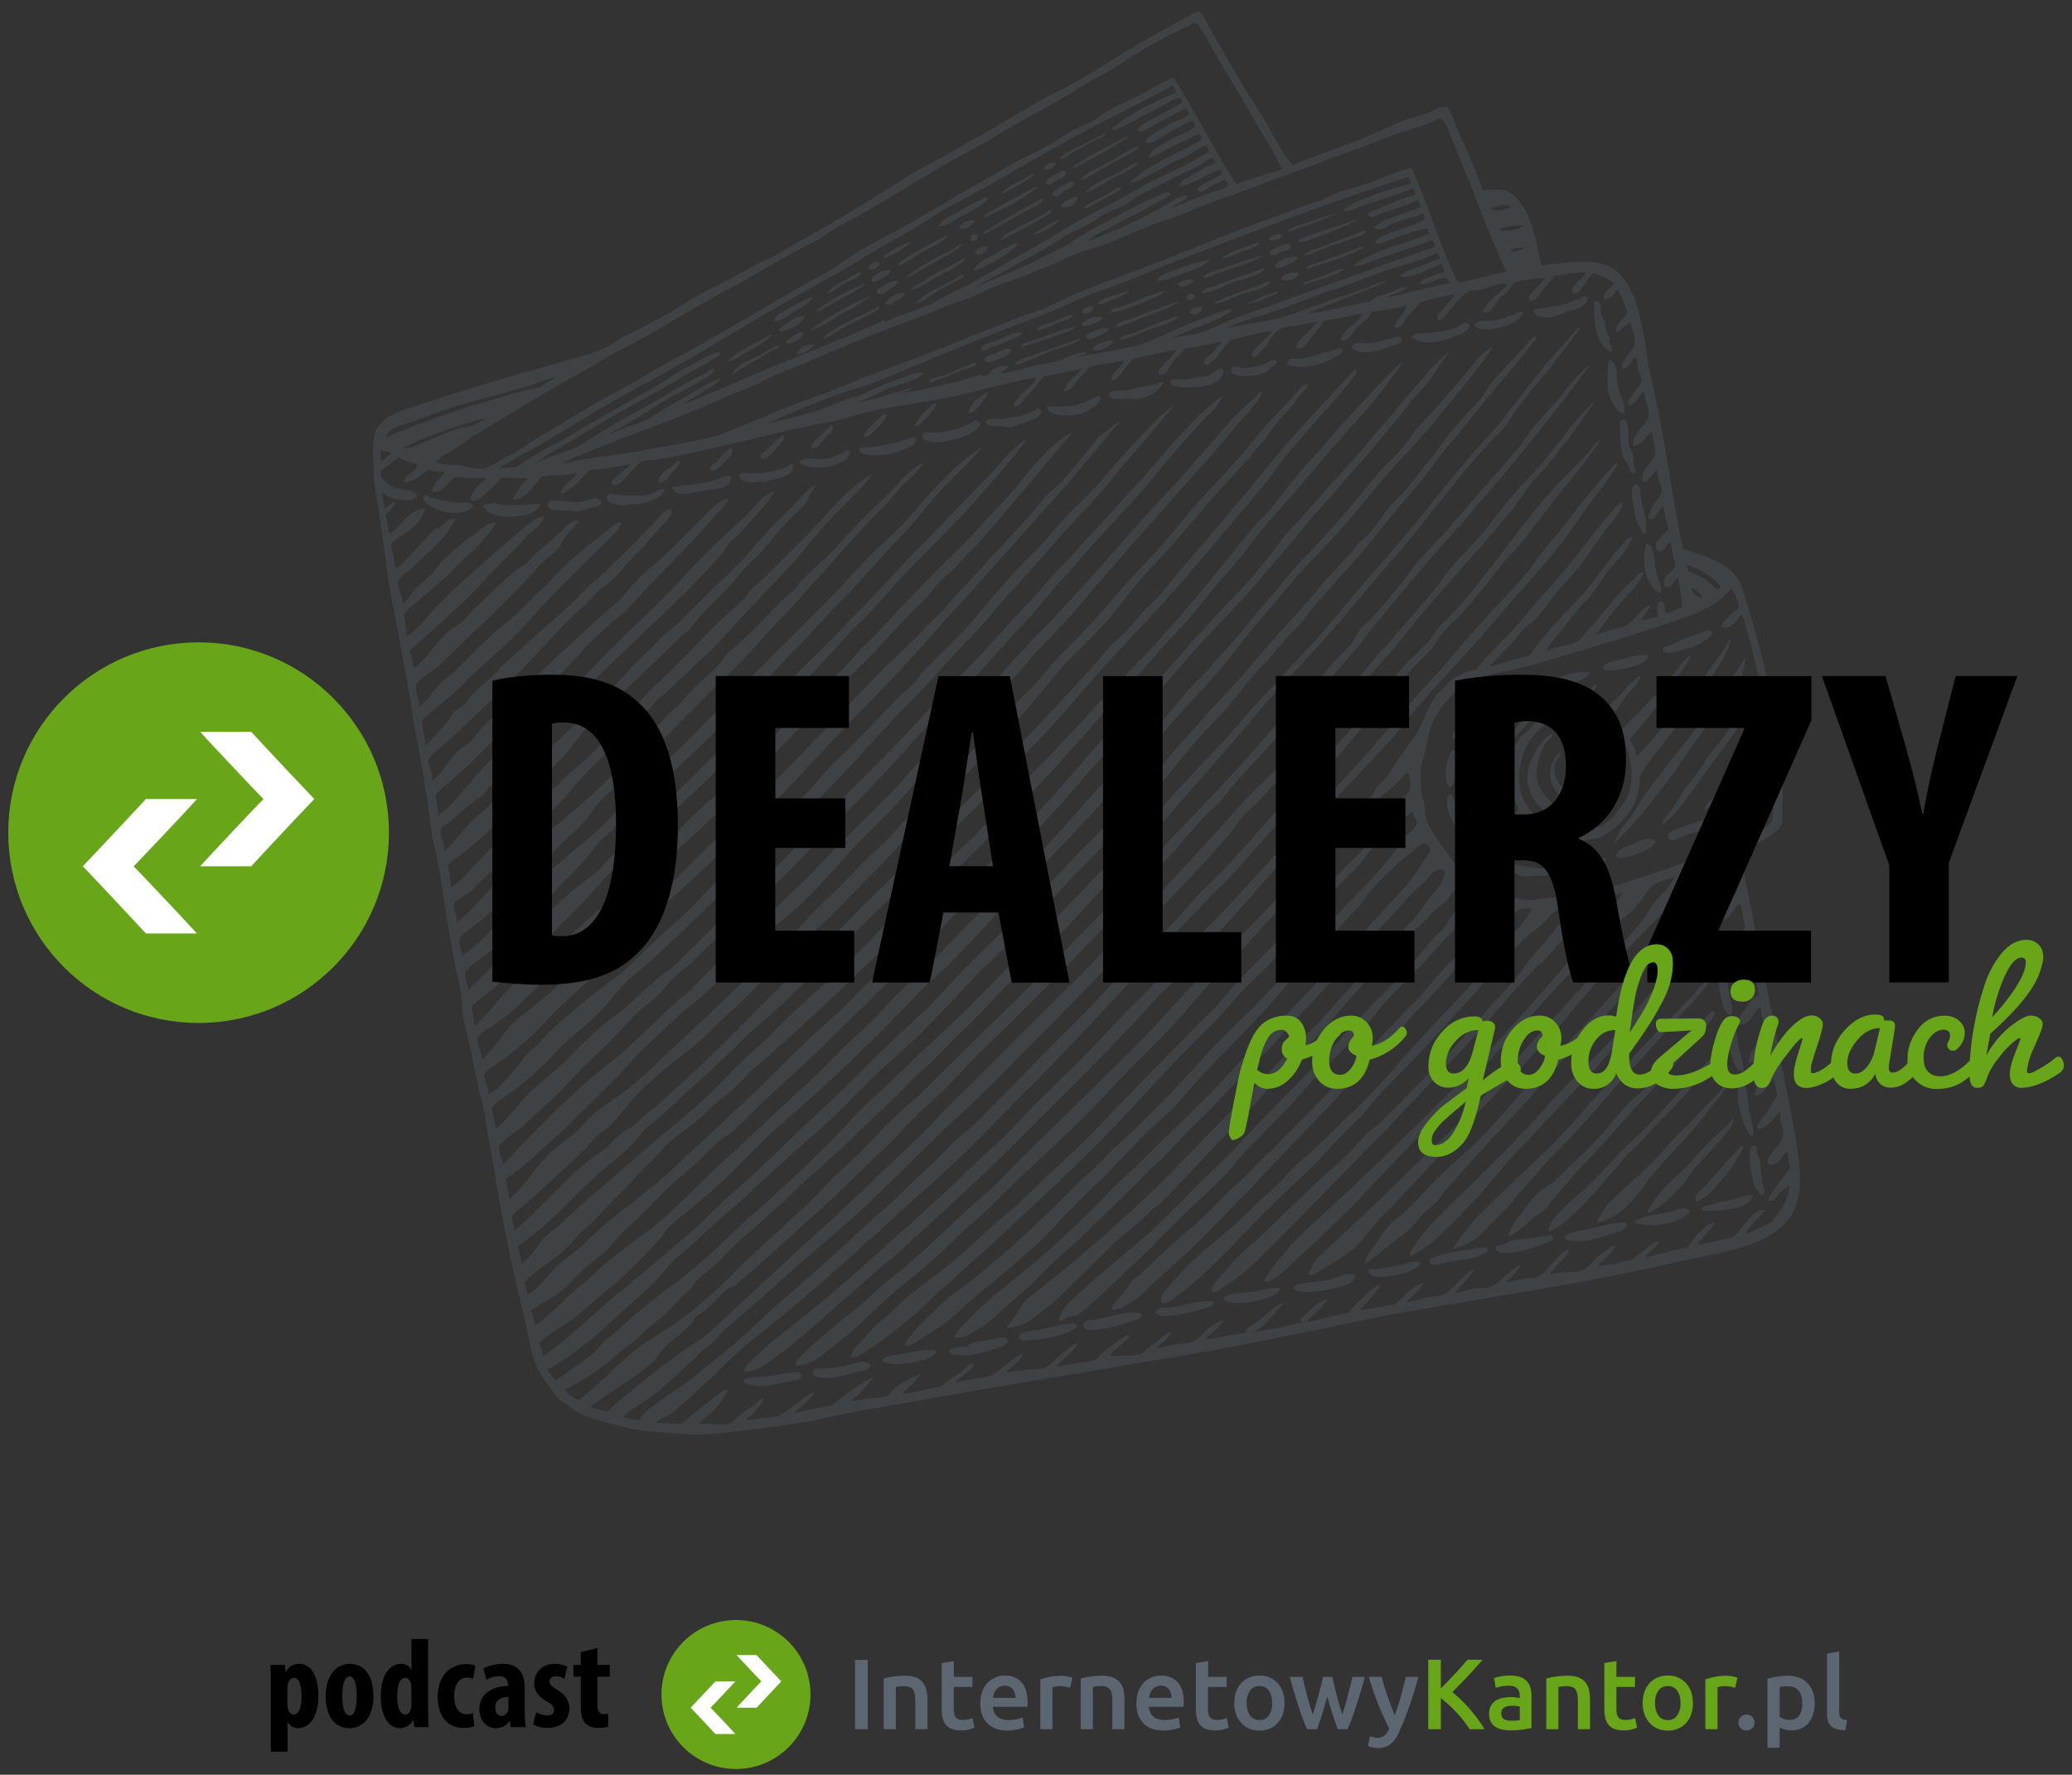 <svg width="2386" height="2044" xmlns="http://www.w3.org/2000/svg" xml:space="preserve"><rect width="100%" height="100%" fill="#333333" stroke="none"/><circle fill="#68A519" r="85.8" cy="1951.6" cx="847.5" class="st0"/><path fill="#FFF" d="M818.3 1966.8c5.1-5.3 24.7-26 28.5-30.3h-23l-28.4 30.3a2985 2985 0 0 1 28.4 30.3h23c-3.9-4.4-23.4-25-28.5-30.3zM876.8 1936.5c-5.2 5.2-24.7 26-28.5 30.3h23l28.4-30.3a2985 2985 0 0 1-28.5-30.3h-23c4 4.3 23.4 25 28.6 30.3z" class="st1"/><path fill="#5B6670" d="M984.6 1911.7h14.6v79.9h-14.6v-80zM1017.6 1933.2a93 93 0 0 1 24.8-3.2c5 0 9 .7 12.3 2a19.3 19.3 0 0 1 12 14.4c.9 3.5 1.3 7.2 1.3 11.3v33.9h-14v-31.7c0-3.3-.2-6-.6-8.3-.4-2.3-1-4-2-5.5a8.4 8.4 0 0 0-4-3.1c-1.6-.7-3.6-1-6-1a46.5 46.5 0 0 0-9.8 1v48.6h-14v-58.4zM1084.4 1915.4l14-2.3v18.2h21.4v11.6h-21.5v24.6c0 4.8.8 8.3 2.3 10.4 1.6 2 4.2 3 7.9 3 2.5 0 4.8-.2 6.7-.7 2-.6 3.5-1 4.7-1.5l2.3 11a34.5 34.5 0 0 1-15.6 3.2 29 29 0 0 1-10.7-1.7 16 16 0 0 1-7-5 20 20 0 0 1-3.5-8c-.7-3-1-6.6-1-10.6v-52.2zM1128.9 1961.7c0-5.3.8-10 2.4-14 1.5-4 3.6-7.2 6.2-9.9a28 28 0 0 1 19.4-8c8.3 0 14.8 2.6 19.4 7.7 4.7 5.2 7 12.9 7 23a62.7 62.7 0 0 1-.2 5.3h-39.8c.4 4.8 2 8.5 5.1 11.2 3 2.7 7.5 4 13.2 4a43.7 43.7 0 0 0 16-2.9l1.8 11.4a46.8 46.8 0 0 1-13.4 3.2c-2 .3-4 .4-6.1.4-5.3 0-10-.8-13.8-2.4a25.7 25.7 0 0 1-15.4-16.4 41 41 0 0 1-1.8-12.6zm40.5-6.2c0-2-.3-3.8-.8-5.5-.6-1.7-1.4-3.2-2.4-4.5a11.2 11.2 0 0 0-9.2-4 12.4 12.4 0 0 0-9.7 4.3c-1.1 1.3-2 2.8-2.6 4.5a24 24 0 0 0-1.3 5.2h26zM1232.4 1943.9a42.4 42.4 0 0 0-11.8-1.9 27.8 27.8 0 0 0-8.6 1.3v48.3h-14v-57.4a75.9 75.9 0 0 1 23.6-4.2 37 37 0 0 1 7 .7 52.5 52.5 0 0 1 6.3 1.4l-2.5 11.8zM1244.6 1933.2a93 93 0 0 1 24.7-3.2c5 0 9 .7 12.4 2a19.3 19.3 0 0 1 12 14.4c.8 3.5 1.2 7.2 1.2 11.3v33.9h-14v-31.7c0-3.3-.1-6-.5-8.3-.5-2.3-1.1-4-2.1-5.5a8.4 8.4 0 0 0-4-3.1c-1.6-.7-3.6-1-6-1a46.5 46.5 0 0 0-9.8 1v48.6h-14v-58.4zM1308.7 1961.7c0-5.3.8-10 2.3-14 1.6-4 3.7-7.2 6.3-9.9a28 28 0 0 1 19.4-8c8.3 0 14.8 2.6 19.4 7.7 4.7 5.2 7 12.9 7 23a62.7 62.7 0 0 1-.2 5.3H1323c.4 4.8 2 8.5 5.1 11.2 3 2.7 7.4 4 13.2 4a43.7 43.7 0 0 0 16-2.9l1.8 11.4-3.2 1.2a46.8 46.8 0 0 1-10.2 2c-2 .3-4 .4-6.1.4-5.3 0-10-.8-13.9-2.4a25.7 25.7 0 0 1-15.3-16.4 41 41 0 0 1-1.8-12.6zm40.4-6.2c0-2-.2-3.8-.8-5.5-.5-1.7-1.3-3.2-2.3-4.5a11.2 11.2 0 0 0-9.2-4 12.4 12.4 0 0 0-9.7 4.3c-1.2 1.3-2 2.8-2.6 4.5a24 24 0 0 0-1.3 5.2h26zM1377.2 1915.4l14-2.3v18.2h21.4v11.6H1391v24.6c0 4.8.8 8.3 2.3 10.4 1.6 2 4.2 3 7.9 3 2.5 0 4.8-.2 6.7-.7 2-.6 3.5-1 4.7-1.5l2.3 11a34.5 34.5 0 0 1-15.6 3.2 29 29 0 0 1-10.8-1.7 16 16 0 0 1-6.8-5 20 20 0 0 1-3.6-8c-.7-3-1-6.6-1-10.6v-52.2zM1479.2 1961.4c0 4.7-.7 9-2 13-1.4 4-3.4 7.3-6 10-2.5 2.8-5.5 5-9.1 6.5a29.5 29.5 0 0 1-11.8 2.3c-4.3 0-8.3-.8-11.8-2.3a26.6 26.6 0 0 1-9.1-6.5 29.5 29.5 0 0 1-6-10 38 38 0 0 1-2-13c0-4.8.6-9.1 2-13a29 29 0 0 1 6-10c2.6-2.7 5.7-4.9 9.2-6.4 3.6-1.5 7.4-2.2 11.7-2.2 4.2 0 8.1.7 11.7 2.2 3.6 1.5 6.6 3.7 9.1 6.4 2.6 2.8 4.6 6.1 6 10 1.4 3.9 2.1 8.2 2.1 13zm-14.3 0c0-6-1.3-10.8-3.8-14.3a12.7 12.7 0 0 0-10.8-5.2c-4.6 0-8.2 1.7-10.8 5.2a23.5 23.5 0 0 0-3.9 14.3 24 24 0 0 0 3.9 14.4c2.6 3.5 6.2 5.3 10.8 5.3 4.6 0 8.2-1.8 10.8-5.3a24 24 0 0 0 3.8-14.4zM1528.4 1953.7a407 407 0 0 1-11.8 37.9h-11.4a243.2 243.2 0 0 1-10-26.7 600.4 600.4 0 0 1-10-33.6h14.8a345.6 345.6 0 0 0 5.3 21.8 362.7 362.7 0 0 0 6.4 21.5 466 466 0 0 0 11.8-43.3h10.7a674.1 674.1 0 0 0 8.1 32.4l3.4 11a353.3 353.3 0 0 0 6.3-21.6 589.4 589.4 0 0 0 5.4-21.8h14.4a765.1 765.1 0 0 1-15.1 48.2c-1.7 4.5-3.4 8.5-5 12h-11.3l-6.2-18c-2.1-6.5-4-13-5.8-19.8zM1633.4 1931.3c-6.2 22.9-13.4 43.6-21.7 62.2a63.3 63.3 0 0 1-4.7 9 26.6 26.6 0 0 1-5.4 6c-2 1.6-4.2 2.8-6.7 3.6a30.1 30.1 0 0 1-15 .4c-2-.5-3.7-1-4.7-1.5l2.5-11.2c2.8 1 5.5 1.6 8.2 1.6 3.7 0 6.5-.9 8.5-2.6 2-1.7 3.9-4.4 5.4-8a321.9 321.9 0 0 1-23.5-59.5h14.9a200 200 0 0 0 6.5 22 319.8 319.8 0 0 0 8.5 22.2c2.5-6.8 4.8-14 7-21.8l5.8-22.4h14.4z" class="st2"/><path fill="#68A519" d="M1692.4 1991.6a152 152 0 0 0-33.2-35.9v35.9h-14.5v-80h14.5v33a586.6 586.6 0 0 0 30.7-33h17.4a684.9 684.9 0 0 1-34.8 37.2 175 175 0 0 1 37.1 42.8h-17.2zM1739.1 1929.8c4.6 0 8.5.6 11.7 1.7 3.1 1.2 5.6 2.8 7.5 4.9 1.9 2 3.3 4.5 4 7.5.9 3 1.3 6.2 1.3 9.7v36.6c-2.2.5-5.4 1-9.8 1.7-4.3.6-9.2 1-14.7 1-3.6 0-6.9-.4-9.9-1-3-.8-5.5-1.9-7.7-3.4a15.7 15.7 0 0 1-5-6 20.8 20.8 0 0 1-1.7-9.1c0-3.5.7-6.4 2-8.8 1.4-2.4 3.2-4.3 5.5-5.8s5-2.6 8-3.2a45.4 45.4 0 0 1 19.8.2v-2.3c0-1.6-.2-3.1-.6-4.6-.4-1.4-1-2.7-2-3.8-1-1.1-2.3-2-3.8-2.6-1.6-.6-3.6-1-6-1a52.8 52.8 0 0 0-15.4 2.4l-1.8-11.3a59.4 59.4 0 0 1 18.6-2.8zm1.2 52a52 52 0 0 0 9.8-.7v-15.5a27.2 27.2 0 0 0-8.2-1c-1.5 0-3 .1-4.7.4-1.5.2-3 .6-4.2 1.2a7.8 7.8 0 0 0-3.1 2.6 7.2 7.2 0 0 0-1.1 4.2c0 3.3 1 5.6 3 6.9s5 1.9 8.5 1.9zM1780.6 1933.2a93 93 0 0 1 24.8-3.2c5 0 9 .7 12.4 2a19.3 19.3 0 0 1 12 14.4c.8 3.5 1.2 7.2 1.2 11.3v33.9h-14v-31.7c0-3.3-.1-6-.5-8.3-.5-2.3-1.2-4-2.1-5.5a8.4 8.4 0 0 0-4-3.1c-1.6-.7-3.6-1-6-1a46.8 46.8 0 0 0-9.8 1v48.6h-14v-58.4zM1847.4 1915.4l14-2.3v18.2h21.4v11.6h-21.4v24.6c0 4.8.7 8.3 2.3 10.4 1.5 2 4.1 3 7.8 3 2.5 0 4.8-.2 6.8-.7 2-.6 3.5-1 4.6-1.5l2.3 11a34.5 34.5 0 0 1-15.6 3.2 29 29 0 0 1-10.7-1.7 16 16 0 0 1-6.9-5 20 20 0 0 1-3.5-8c-.7-3-1-6.6-1-10.6v-52.2h-.1zM1949.5 1961.4c0 4.7-.7 9-2.1 13a26.4 26.4 0 0 1-15 16.5 29.5 29.5 0 0 1-11.9 2.3c-4.3 0-8.2-.8-11.7-2.3a26.6 26.6 0 0 1-9.2-6.5 29.5 29.5 0 0 1-5.9-10 38 38 0 0 1-2.1-13c0-4.8.7-9.1 2.1-13a29 29 0 0 1 6-10c2.6-2.7 5.6-4.9 9.2-6.4 3.5-1.5 7.4-2.2 11.6-2.2 4.3 0 8.2.7 11.7 2.2 3.6 1.5 6.7 3.7 9.2 6.4 2.5 2.8 4.5 6.1 6 10 1.3 3.9 2 8.2 2 13zm-14.3 0c0-6-1.3-10.8-3.9-14.3a12.7 12.7 0 0 0-10.8-5.2c-4.6 0-8.2 1.7-10.8 5.2a23.5 23.5 0 0 0-3.8 14.3 24 24 0 0 0 3.8 14.4c2.6 3.5 6.2 5.3 10.8 5.3 4.6 0 8.2-1.8 10.8-5.3a24 24 0 0 0 3.9-14.4zM1998.2 1943.9a42.4 42.4 0 0 0-11.8-1.9 27.8 27.8 0 0 0-8.6 1.3v48.3h-14v-57.4a75.9 75.9 0 0 1 23.6-4.2 37 37 0 0 1 7 .7 54 54 0 0 1 6.3 1.4l-2.5 11.8z" class="st0"/><path fill="#5B6670" d="M2020.4 1984c0 2.7-1 4.9-2.7 6.5a9.2 9.2 0 0 1-6.5 2.6 9 9 0 0 1-6.6-2.6 8.7 8.7 0 0 1-2.7-6.5 9 9 0 0 1 9.2-9.2 9 9 0 0 1 9.3 9.2zM2089.7 1961.5c0 4.6-.6 8.8-1.8 12.7a29.6 29.6 0 0 1-5.1 9.9c-2.3 2.8-5 5-8.4 6.5a26.8 26.8 0 0 1-11.4 2.3 28.1 28.1 0 0 1-13.7-3.4v23.4h-14v-79.6a109.8 109.8 0 0 1 23.7-3.3c4.8 0 9 .8 12.8 2.2a26.6 26.6 0 0 1 15.7 16.2c1.5 3.9 2.2 8.3 2.2 13.1zm-14.3.2c0-6.2-1.4-11-4.2-14.5-2.8-3.5-7.3-5.2-13.6-5.2a53 53 0 0 0-8.3 1v34.4a21 21 0 0 0 11.4 3.5c5.1 0 8.8-1.8 11.2-5.2 2.3-3.5 3.5-8.1 3.5-14zM2125 1992.7c-4 0-7.5-.5-10.2-1.3-2.8-.9-5-2-6.5-3.7a13 13 0 0 1-3.4-5.9c-.7-2.3-1-5-1-8v-69.4l14-2.3v69c0 1.8 0 3.2.3 4.4.3 1.1.8 2 1.5 2.9.7.8 1.6 1.4 2.8 1.8 1.2.5 2.7.8 4.5 1l-2 11.5z" class="st2"/><g><path d="M311.9 1940.2c0-8.6-.3-16-.6-22.7H328l1 8.2h.3c3-5.9 8.4-9.4 15-9.4 15.9 0 22.3 17 22.3 37 0 25.5-11.3 37.1-23.3 37.1a14 14 0 0 1-12-7h-.2v34h-19.2v-77.2zM331 1963c0 2.5.3 4.7 1 6.1 1.5 4.4 4 5.6 6.2 5.6 6.7 0 9-10 9-21.3 0-13.6-3.1-21-8.9-21-2.9 0-5.7 2.8-6.4 6.2-.8 1.5-1 3.4-1 5.1v19.3zM430 1953.1c0 30-16.6 37.3-27.5 37.3-17.1 0-27.4-13.5-27.4-36.8 0-25.8 13.5-37.3 27.7-37.3 17 0 27.2 14.2 27.2 36.8zm-35.8 0c0 12.4 1.9 22.6 8.8 22.6 6.1 0 7.8-12 7.8-22.6 0-9.8-1.6-22.3-8.1-22.3-7 0-8.5 12.5-8.5 22.3zM493 1887.7v80.2c0 7 .2 14.7.5 21.3H477l-1-8h-.3c-2.6 5-8.3 9.2-15 9.2-15.2 0-22.2-16.9-22.2-37 0-25 10.8-37.1 23-37.1 6.3 0 10.3 3 12 7.2h.3v-35.8H493zm-19.3 57.4-.1-4.3c-.8-4.4-3.1-8.3-7-8.3-6.7 0-9.2 9.8-9.2 21.4 0 13.6 3.7 20.8 9.1 20.8 2.4 0 5.2-1.3 6.6-6.3.5-1 .6-2.6.6-4.4v-19zM546.2 1988c-2 1-6.8 2.1-12.2 2.1-18.2 0-30-12.6-30-36 0-22.2 13-37.6 32.8-37.6 4.6 0 8.7 1 10.6 1.9l-2.5 15c-1.6-.5-4-1.2-7.2-1.2-9.3 0-14.7 8.8-14.7 21.2 0 13.1 5.4 21 14.4 21 2.8 0 5.1-.4 7.2-1.5l1.6 15.2zM588.2 1989.2l-1-7h-.4c-4 5.6-9.5 8.2-15.8 8.2-10.9 0-19-9-19-21.9 0-18.7 16.6-26.5 33-26.7v-1.6c0-5.6-3.5-9.7-10.2-9.7-5.7 0-10.4 1.5-14.7 4.2l-3.5-13c4-2.3 12.3-5.4 22.3-5.4 21.9 0 25.4 15.3 25.4 29.8v26.7c0 5.7.3 11.6 1.2 16.4h-17.3zm-2.7-34.9c-6.4.2-15.2 2.2-15.2 12.2 0 7.2 4 9.8 6.9 9.8 3 0 6.6-1.9 7.9-6.1.3-1 .4-2.2.4-3.4v-12.5zM617.4 1972c2.7 1.7 8 3.7 12.9 3.7 5 0 7.7-2.2 7.7-6.4 0-3.7-2-6-8.3-9.7-11.8-6.6-14.5-14.1-14.5-20.7 0-13 9.2-22.6 23.6-22.6 6 0 10.7 1.5 14.5 3.2l-3.4 14.1a20 20 0 0 0-10-3c-4.8 0-7.1 3-7.1 6.2s1.6 5 8.3 9c10.6 6 14.5 13.5 14.5 21.7 0 14.7-10.5 22.6-25.3 22.6-6 0-13.1-1.6-16.5-4.1l3.6-14zM688 1898.1v19.4h14.2v13.6H688v32.7c0 8.4 3.5 10.5 7.3 10.5 2 0 3.4-.2 5-.5l.2 15c-2.7.7-6.6 1.3-11.8 1.3-5.6 0-10.4-1.3-13.8-4.6-4-3.8-6.1-9.2-6.1-20.5v-33.9h-8.5v-13.6h8.5v-14.8l19.2-4.6z"/></g><g opacity=".3" class="st3"><path fill="#5B6670" clip-rule="evenodd" fill-rule="evenodd" d="M1271.8 154.1c3.4.3-2.2 3.5-3.4 4.2-2 1.2-5.3 2.1-7.5 3.3-8.9 5-18.3 9.8-27.7 15.1-4.5 2.6-8.2 7.6-13.4 5.9 6.8-6.9 16.4-10.4 25.2-15 8.8-4.8 17.8-9.3 26.8-13.5zM1296.9 157.5c2.1 0 1 .6.8 1.6a702.3 702.3 0 0 1-62.8 35.2c3.2-4.9 9.4-7.8 14.2-10.9 14.5-9 31.6-17.2 47.8-26zM1311.2 169.2c-3.8 5.3-10.3 7.9-16 10.9-11 5.9-22 11.8-33.5 18.4-5.3 3.1-10.7 8-17.6 8.4 8-9.1 20.4-13.2 31-19.3l33.6-19.3a4 4 0 0 0 2.5.9zM1215.6 187.6c-.4 5.7-11.2 10.7-14.2 5.9 2.7-3.6 8.7-7.9 14.2-5.9zM1311.2 187.6c-8.3 8.1-20.1 12.7-31 18.4-10.6 5.5-20.4 13.4-31 16 9.6-11.2 28.2-17.3 42.7-25.2 6-3.3 10.4-7.3 17.6-9.2h1.7zM1227.4 198.5c.5 5.5-7 7-11 9.2-3.7 2.2-8.3 7.5-12.5 3.4 3-8 12.4-9.4 18.4-14.3 2.5-.1 4.3.2 5 1.7zM1191.3 201c-11.2 9.7-25.8 16-39.3 23.5 8.4-12 24.9-15.9 36.8-24.3 1.4-.3 1.5.8 2.5.8zM1237.4 210.2c-.5 5.4-7.7 7.4-11.7 10-4.1 2.8-8.7 8.6-14.2 4.3 1.2-5 7.2-7.4 11.7-10 4.2-2.6 9.5-7.9 14.2-4.3zM1196.4 215.3c-10 6.4-19.4 13.4-30.2 19.2a384.8 384.8 0 0 1-32.7 16c.2-4.8 7.8-7.3 12.6-10.1 14.2-8.2 31.6-17 46-25.1h4.3zM1291.9 215.3c-4.7 7-13.7 10.2-21.8 14.2-7.8 3.9-15.2 9.5-22.6 10.9 5.1-7 14.2-9.3 21.8-13.4 7.1-4 14-9.7 22.6-11.7zM1240.8 228.7c-1 6.3-12.3 12.8-19.3 9.2 2.5-7.3 10.8-8.8 18.4-11-.1 1 .2 1.6.9 1.8zM1136 227.8c3.8 1.6-2.5 5.4-4.1 6.7-6.8 5.8-17 10.2-26 15.1-8.3 4.5-16.5 11.5-25.1 10.9 3.5-8.5 13.9-11.4 21.7-16 10.4-6 20.3-11.3 31.9-16.7h1.6zM1199.7 228.7c1-.2 1.5.1 1.7.8-3.3 5.9-10.1 8.8-16 11.7-5.7 3-11.7 6-17.5 9.3-11.6 6.4-23.1 13.8-35.2 19.2-.5-3.4 3.9-4.5 5.9-5.8 7.7-5.3 16.2-10 25.1-15.1 12.2-7 24.8-13.8 36-20.1zM1209 242c1 .4 1.7 1.1 1.6 2.6-17.8 12-38.1 21.6-57.8 31.8 5.6-8.8 16.7-12.6 26-17.6 10.2-5.4 21.1-10.8 30.1-16.7zM1538.2 246.3a467 467 0 0 1-56.1 21c6-7 16.8-8.7 26-11.8 9.3-3.1 18.6-6.6 27.6-9.2h2.5zM1220.7 252.1c-7.8 9-18.5 15.1-31.9 18.5 9.8-7 20.5-13.1 31.9-18.5zM1122.6 253.8c-2.5 6.1-10 11-17.5 9.2 1.1-7.3 11.2-9.8 17.5-9.2zM1563.3 253c-14.9 8.3-33.3 15.3-51 21.7-5.8 2.1-11.8 4.6-17.7 4.2-.6-3.9 4.7-4.1 6.7-5 18-7.4 40.7-13.5 60.4-21h1.6zM1573.4 266.4c-3.7 5.2-11 6.2-16.8 8.3-11.9 4.4-24.4 8.5-36.8 13.5-5.7 2.2-11.2 7.2-17.6 5 3.8-4.5 10.5-5.6 15.9-7.6 16.6-6 35.7-13.4 52.8-20a4 4 0 0 0 2.5.8zM1476.2 272.2c-2.3 3.9-8 4.4-13.4 5 0-1.4-.6-2.1-1.7-2.4 2.6-3 13.8-8.8 15.1-2.6zM1126 270.6c.6 5.5-2.9 7.1-7.5 7.5-3.1-5 2.9-10.1 7.5-7.5zM1091.6 271.4c-7.6 8.5-18.4 12.8-28.4 18.4-9.6 5.3-18.8 13.2-30.2 16 7-8 17.4-13.1 26.8-18.5 10-5.7 19.8-10.8 30.2-15.9h1.6zM1049.8 278.1c-8.1 8.7-19.9 13.7-31 19.3-3.4-2.7 2.5-4.7 4.1-5.9 7-5 18.1-10.5 26.9-13.4zM1450.2 279.8c-4.8 5.6-13 7.4-20 10-7.3 2.6-14.6 6.8-22.7 7.6 3.6-4.5 11.8-7.5 18.4-10 6.9-2.8 14.6-4.4 21-7.6h3.3zM1172 281.4c-13.2 13.8-31.7 22.5-50.2 31 .3-4.1 4-7.9 6.7-10 4.6-3.5 12.4-7 19.3-10.9 7.5-4.4 15.2-8.4 21.8-10.9 1.3-.2 1.4.8 2.5.8zM1486.3 284.8c-2 4-7.6 4.3-11.8 5.9-3.6 1.3-8 5.4-12.5 2.5-.9-5 7.4-7.5 11.7-9.3 4-1.6 12.3-5.8 12.6.9zM1109.2 281.4c-14.5 11.5-31.5 19.8-48.6 29.4-5.2 3-10.4 7.6-16.7 8.4 17.7-15.9 41.8-25.3 62.8-37.7h2.5zM1137.7 284c-1.5 5.5-9 11.9-15 7.5 1.8-5.2 9-9.3 15-7.5zM1570.9 284.8c-19.5 11.2-43.8 17.7-67 25.1 2.5-5 9.4-5.7 14.2-7.5 14.8-5.5 32-10.8 47-17.6.5-.3 4 .2 5.8 0zM1453.6 294.9c-14.7 8.6-33.8 13.8-52 20-5.8 2-10.9 5.3-16.7 5.1 3.2-4.7 9.9-6.4 15-8.4 5.9-2.2 11.8-3.9 17.7-5.8 11.6-4 23.5-8.8 36-11zM1494.6 295.7c-.5 4.8-7.5 7.2-11.7 9.2-4.6 2.2-10.7 5.7-15 2.5 3.6-8.6 16.3-12.6 26.7-11.7zM1111.8 298.2c-8.1 8.7-19.8 13.6-30.2 19.3-10.7 5.7-20.6 13.2-32.7 16.7 3.2-5 9.3-6.9 14.3-10 4.7-3 9.3-6.5 14.2-9.2 10.6-5.8 21.5-10.7 31.8-16.8h2.6zM1393.3 299c-6.3 8-17.9 11.4-28.5 15.1-10.3 3.7-21.3 9.1-31.9 9.2 1-5.7 8.1-7.4 12.6-9.2 14.1-5.7 30.5-12 47.8-15zM1012.9 304c-1.7 4.2-8 7.6-12.6 6-.2-5.9 10.9-12.5 12.6-6zM1457 310c-9.5 8.9-24.2 10.2-37 15-12.2 4.7-24.1 12.4-36.8 12.6 2.5-6 10.5-6.3 16-8.4 17-6.6 37.7-13.3 55.2-20.1 1.4-.2 1.5.8 2.5.8zM1548.3 309.1c-12 10.4-31.7 13-47.8 19.3.7-5 6.7-4.6 10-5.9l11.8-4.2c8.8-3.2 15.4-7.7 26-9.2zM1025.5 311.6c-.7 3.9-6.4 7-10.1 9.2-3.5 2-9 5.7-12.6 2.5a23.3 23.3 0 0 1 22.7-11.7zM1494.6 314.1c2 6.6-14.2 12.4-19.2 6.7 2.6-5.4 13-7.7 19.2-6.7zM992 314.1c-4.4 7.1-13.3 8.6-20.2 12.6-6.7 3.8-12.4 9.7-20 11.7 8.5-11.5 24-16 36-24.3h4.1zM1108.4 315.8c1 .4 1.7 1 1.7 2.5-9.2 6-19 10.8-28.5 16-9.5 5-17.5 13-28.5 15.8 14.6-15.3 37.7-22 55.3-34.3zM1374.8 322.5c-2.5 4.8-14.7 11.7-18.4 5 3-4.3 12-6.9 18.4-5zM1033.8 324.2c-.8 4.4-7 7.5-10.9 10-3.8 2.5-9 6.8-13.4 3.4-1.3-4.6 4.6-6.3 8.4-8.4 4.8-2.7 9-7.3 16-5zM1462.8 324.2c-2.3 5.3-9 7.2-14.2 9.2-5.5 2.1-12.1 3.2-17.6 5-11.4 3.8-21.8 11-32.7 11 .5-2.8 4-2.5 5.9-3.4 15.7-7.9 39.5-14.5 57-21.8h1.6zM996.1 326.7c-7.5 8.4-18.8 11.8-28.5 17.6-9.6 5.7-19.3 12-30.1 16 16.4-14.4 37-24.5 58.6-33.6zM1298.6 335c1 .3.8 1.7 0 1.7-4.7 3.2-10.8 6-16.8 8.4-5.7 2.3-11.7 5.7-17.6 5 1.8-5 10.2-7 16-9.2 6-2.3 12.8-3.4 18.4-5.8zM1341.3 335c-3 4.5-9.3 6.3-14.2 8.4-5.2 2.3-10.6 4.7-16 6.7-10.8 4.2-22 8.8-32.6 10.1.3-5.9 9.3-5.8 14.2-7.5 14.9-5.2 31-12.9 47-17.6h1.6zM1472 335c-1.8 4.7-8 5.7-12.6 7.6-6.8 3-12.3 6.2-22.6 6.7 10.9-5.6 23-10 35.2-14.2zM1041.4 337.6c-.2 4.7-6.3 7-10 9.2-3.5 2-8.2 7-12.7 2.5 5.3-5.7 13.3-12.9 22.7-11.7zM1375.7 341c-.5 3.7-5.5 6.4-9.3 4.1-1.4-6 7.5-9 9.3-4.2zM1002.8 341a140.1 140.1 0 0 1-28.5 17.5c-13.4 6.9-24.3 17-41 21.8a289 289 0 0 1 69.5-39.4zM1828 342.6c.7 9.6-11.9 13.2-22.5 16-7.2 1.7-14.2 6-19.3 6.6-8.5 1-19.9.6-20.1-9.2 23-1.6 43-6.2 58.6-15 1.3.4 2.1 1.2 3.4 1.6zM935.8 342.6c-1.5 3.9-5.6 6.7-9.2 9.2-3.6 2.5-8 4.5-11.7 6.7-7.1 4.4-14.7 11.4-23.5 11 1.4-7 10-10 16-13.5 8.6-5 15.8-9.5 25.9-13.4h2.5zM1839 346.8c5.9 3.2 3.6 10.6 5 16 .8 3 3.2 5 4.2 8.3.7 2.4 0 5.6.8 8.4 1.3 4.6 5 9 4.2 14.2 1 3.4 5.1 7.4 2.5 11.7-18.3-6.4-20-34.1-20-56-.3-1.4.7-1.5.8-2.6h2.5zM1357.2 347.6c-10.3 7.1-22.8 11.2-35.2 16-11.9 4.5-24.1 10-36.8 13.4 1.3-7.2 10.5-7 15.9-9.3 17-6.8 36.3-13.9 54.5-20h1.6zM1011.2 352.7c.8.3 1.5.7 1.7 1.6-4 4.8-10.2 7.2-16 10.1-11 5.6-22.5 11-33.4 17.6-5 3-10 7.8-16 7.5 7.6-7.8 19-13.7 29.4-19.2 11.3-6 24.1-11 34.3-17.6zM1258.4 352.7c-.2 1 .2 1.5.8 1.6-.5 5.6-10.2 8.3-13.4 6 1.1-5.7 6.2-7.3 12.6-7.6zM1384.9 353.5c-.7 6.7-10.5 11.5-15.1 6.7 1.4-5.9 8.3-6.2 15-6.7zM1754.4 360.2c-4.4 9.5-20.4 16.9-34.4 18.4-6.7.8-17.3 1.7-21.8-3.3 1.9-7.5 10-5 19.3-5.9 11.8-1.2 23-6.5 31.8-10 .6-.3 3.7-.3 5 .8zM1236.6 362.7c-5 5.6-13.1 7.2-20.1 10-7.2 3-14.5 6.5-22.6 7.6 2.9-6.7 11.7-6.7 17.6-9.2 7.9-3.3 15.6-8 25-8.4zM926.6 364.4c-4.2 10.6-16.3 13.3-26 18.4-.8-1.6-3.7-1.3-3.3-4.2 8.7-5.3 17-15.2 29.3-14.2zM1270 366c-1.3 3.4-7.3 5.2-11.6 6.8-3.8 1.4-10 5-12.6 0 4.9-4.5 16.1-11 24.3-6.7zM1357.2 365.2c-9 7.2-21.8 10.2-33.5 14.3-11.8 4-23 10.8-34.3 11.7 2.5-6.2 10.6-5.4 15.9-7.5 15.3-6.2 32.9-13.6 49.4-19.3 1.4-.2 1.5.8 2.5.8zM1692.4 374.4c-.2 8-11 10.3-18.5 13.4-14.5 6.1-33.9 10.3-48.6.9 3.8-6.1 11.9-4.5 18.5-5 14.6-1.2 28-3 37.7-9.3 1.8-1.2 7.5-5.8 10.9 0zM1239.1 376.1c-3.7 3.8-9.4 5.8-14.2 7.6-15 5.4-32.2 11.2-49.5 15.9 2-5.9 9.4-5.8 14.3-7.6 15-5.3 32.1-12.2 49.4-15.9zM1276.8 379.5c-1.5 3.7-8 5.5-12.6 7.5-4 1.7-10 6.4-13.4.9.4-4.6 7.4-6.1 11.8-7.6 4.3-1.4 10.7-4 14.2-.8zM925.8 382.8c-2.4 8-11.6 13.5-20.2 12.6.5-5.2 8.5-9.2 13.5-11.7 1.7-1 3.5-.6 6.7-.9zM1177.1 382.8c-1.9 3.6-6.9 5.6-10.9 7.6-7.6 3.8-15.9 6.4-25.1 10-3.9 1.5-8.1 5.7-11.7 2.5 1.8-8.1 11.4-7.7 19.2-10.9 7.5-3 17.3-9.4 28.5-9.2zM889.7 385.3c-6.2 7.6-16.3 12.1-25.1 17.6-4.2 2.7-9.1 5.2-13.4 7.6-4.4 2.4-8.6 6-13.4 5.8 6.1-7 15-12 23.4-16.7 8.6-4.8 17.9-9 26-14.3h2.5zM1614.4 390.4c-.5 4.9-8.3 7-14.2 9.2-13 5-29.8 9.9-43.6 1.7.4-9.7 12.7-5.4 19.3-5.9 11.9-1 25.5-6 35.2-7.5 2-.2 2.6 1.2 3.3 2.5zM1244.1 391.2c-10.8 7.2-25.6 9.7-38.5 15-9.3 4-17.9 8.5-28.5 11.8-2.6.8-5.9 3.2-8.4.9 4.2-4.6 11-6.3 16.8-8.4 17-6.2 38.5-13.4 56.1-20.1 1.4-.3 1.5.8 2.5.8zM1282.7 393.7c-5.7 5-14.1 11.5-24.3 9.2 0-4.2 8.3-7.3 13.4-9.2 3.3-1.3 7-3 10.9 0zM937.5 397c-4.3 5.7-12.8 11-20.1 11 2-7.9 11.7-12.2 20-11zM896.4 398c3.6-.2 0 1.2 0 2.4-18.6 9-35 20.3-52.7 30.2.2-3 6.3-8.4 10-11 6.3-4 14.6-7 21.8-10.8 7.2-3.9 13.4-9.3 21-10.9zM1164.5 403c-.3 5.8-8.9 7.7-14.2 10-5 2.1-12.7 7.1-16.8 1.7.2-4.9 7.4-5.5 12.6-7.6 6.5-2.6 12.2-7.7 18.4-4.2zM1545.7 403c1.4 2.8-1.4 3.6-3.3 5-12.8 9-38 19.3-59.5 12.5-.6-4.2 2-5.1 3.4-7.5 10.1 1.6 18.6-1.3 29.3-4.2 6.9-1.9 13.8-3.5 19.3-5 2.9-.9 7.1-5.1 10.8-.9zM1470.3 416.3c1 3.5-3.4 3.8-5.8 6-2.2 1.8-3.4 4.4-5.9 5.8a53.5 53.5 0 0 1-24.3 5c-6-.4-16.1-.6-16.7-6.7 2.3-6.6 10.2-2.4 15-2.5 7.7-.2 17.7-2.7 24.3-5 4-1.4 8.2-7 13.4-2.6zM1854.9 414.7c9.6 5.6 5.7 22.2 9.2 34.3 2.6 9.2 9 17.6 5.9 26.8-9.2-.6-17.1-16.7-18.5-28.5-.6-6-.3-15 0-21.7.3-4 .8-7.8 1.7-11h1.7zM1124.3 418c-.6 5.1-7.5 5.2-11.7 6.7-13.6 5-28.7 12-42.7 16 .2-6 6.6-4.8 10-6 13.7-4.6 28.4-11.9 41.9-16.7h2.5zM1406.7 424.7c4.6 3.7.7 7.6-.9 10-4.3 6.8-14.6 10-26.8 11-9.9.7-32.3 1.7-31-5.9 1-5.4 9-2.1 16.8-2.5 3.3-.2 7.9-1.6 12.5-2.5 5-1 10.6-.8 13.4-1.7 5.9-1.8 8.3-7.6 15.1-8.4h.9zM1339.6 439.8c-2.4 9.8-18.8 19-32.6 20.1-2 .2-4.1-.8-6.7-.8-9.5-.2-19 3.2-23.5-3.4.7-6.9 9.6-5.1 18.4-5.9 7.1-.5 16.2-4.2 23.5-5 8-.8 12.8-1.8 18.4-5h2.5zM1137.7 451.5a50.6 50.6 0 0 1-9.2 15.1c-3.2 3.9-7.8 9.4-12.6 9.2.6-11.5 12-19.2 21.8-24.3zM1267.6 457.4c0 8-14.6 16.9-24.3 19.3-5.9 1.4-14.7 2-20.1 1.6-6.3-.4-16.9-2.7-17.6-10 10.2-.8 19.4.5 28.5-.9 12-1.8 20.6-6.6 29.3-10.8.6-.3 3.4 0 4.2.8zM1078.2 465c-.8 4.3-5.9 10.4-10 15-4 4.3-8.9 10-15 10.9 4.3-11.3 14-17.2 20.9-26h4.1zM1198.9 472.5c1.4 6.7-7.3 9.7-14.3 12.5-6.1 2.6-13.7 5.2-19.2 6.7-4.3 1.3-7.1-.3-13.4-.8-8-.6-16 .7-16.8-5 1.8-4.5 8-3 14.2-3.4 16.8-1 33.2-3.8 45.3-11.7 2.7-.7 2.6 1.3 4.2 1.7zM1020.4 477.5c-.3 6.8-6.7 11.8-10.9 16-4 4-8.6 10.2-14.2 10-.2-6.3 5.6-10.7 9.2-14.3 4.3-4.3 9-8.4 13.4-12.5 1.4-.3 1.5.8 2.5.8zM1871.7 483.4c5.3 8 2.4 18.6 4.1 28.4.9 4.9 4 9.5 5 14.3.6 2.5-.3 5.3 0 7.5.7 4.2 4.6 8 1.7 11.8-5.5 1.2-5.8-5.8-7.5-9.3-1.6-3.2-4.7-6.8-5.9-10-4-11.6-2.9-26.6-4.1-41 1.8-1 3.4-2.2 6.7-1.7zM1129.3 487.6c-4.7 13.4-32.4 20.3-48.5 21.7-7 .6-19-1.3-18.5-7.5.5-6 9.5-2.9 16.8-3.4a103 103 0 0 0 42.7-13.4c2.4-1.7 5 .5 7.5 2.6zM959.3 491c.3 5.5-5.2 8.7-8.4 12.5-4.7 5.5-7.6 12-16.8 13.4-.3-1.7.8-4.5 1.7-5.9 5-7.5 15-14.1 21-21 1.3-.2 1.4.9 2.5 1zM902.3 501.8c2 4.7-3.8 9-6.7 12.6-4.9 6-8.7 13.1-18.4 14.2-2.7-4.9 1.2-8.2 5-9.2 5-6.8 12.3-11.2 17.6-17.6h2.5zM1054.8 505.1c.9 6.9-8 10-14.3 12.6a76.5 76.5 0 0 1-40.2 5.9c-4-.5-9.4-.9-10.9-5 1.4-5.8 8.9-2.9 12.6-3.4 16.7-2.4 35.7-5.9 48.6-11.7 2.7-.7 2.6 1.3 4.2 1.6zM843.7 517.7c-.3 6.5-6.7 11.7-11 16-3.7 3.7-9.1 11.1-15 7.5.3-5.9 4.8-7.5 8.4-10 3.2-6 8.8-9.7 13.4-14.3 1.9-.3 3.2.1 4.2.8zM978.5 520.2c.2 8.8-8.2 12.2-16.7 15.1-10.6 3.7-31 5.8-41-2.5 3.2-7.3 18.3-3 29.3-4.2 9.3-1 15.3-6 21.7-7.5.5-1.2 1.3-2 2.5-2.5 2.7-.8 2.6 1.3 4.2 1.6zM783.3 531.1c-1.4 5.9-7 10.8-10.9 15.1-3.6 4-7.6 11-14.2 9.2 0-11.9 15.5-15.1 21-24.3h4.1zM857 1580c.6-8.5 9-13.3 14.3-18.4 11-10.5 21.4-19.8 34.3-29.3 6.3-4.6 11.8-9.6 17.6-14.2 24-18.9 47.2-38.6 69.6-58.7 44.9-40.4 90.2-80 133.2-122.3 10.8-10.7 23-20 33.5-31 10.4-10.8 20.4-22 31-32.7 21.3-21.3 43.7-41.7 64.5-63.6 20.8-22 41.5-44 62.8-65.4 21.3-21.2 41.7-43.2 62-65.3 10.3-11.2 21.5-21.6 31.9-32.7 50.8-54.5 101.6-111.7 152.5-167.6 30.5-33.5 58.5-68.8 89.6-102.2 5.3-5.7 10.3-10.9 15-16.7a1407 1407 0 0 1 44.5-51.2c15.2-16.6 31.5-32.5 46-50.2 4.8-5.7 8.8-12.5 13.5-18.5 9.3-11.8 19.2-23.3 28.5-35.1 18.6-23.9 37-47.6 57.8-69.6.2-.9 1.6-.6 1.7-1.7 1.3-.2 1.4.8 2.5.9a435 435 0 0 1-26.8 37.7c-9.5 12.1-18 25-26.8 37.7-26.2 37.1-58.6 69.6-88 104.7-28.7 34.1-61 67-90.5 101.4-10 11.6-19.1 23.7-29.3 35.2a1827 1827 0 0 1-62 66.2c-10.6 10.8-19.6 22.7-29.3 34.3-19.5 23.2-39.8 46-59.5 68.7-29.7 34.4-60.7 67.3-91.3 101.4-10 11-21.8 20.9-31.9 31.8-10.4 11.4-20.1 22.7-31 33.5-10.6 10.7-20.4 22.1-31 32.7l-96.3 96.4c-42 42-87.8 83-132.4 124-11.1 10.2-23.3 19-34.4 29.3-10.8 10.1-22.8 20.2-34.3 30.2-28.3 24.5-55.1 50.6-88 72a41.3 41.3 0 0 1-23.4 8.4zM912.4 534.5c4.3 10-10.6 15.3-21 17.6-3.8.8-7.9 2.1-10.9 2.5-11.6 1.4-29 2.2-29.3-7.6 2.5-3.8 8.4-1.7 12.6-1.7 16.8.3 30.6-3 41.9-7.5 1.8-1 2.7-2.8 5-3.3h1.7zM842 548.7c0 14-15.8 13.7-29.3 16-12.5 2-34 9.3-39.4-3.4 15.8-3 35.8-3.3 50.2-8.4 6.7-2.3 11.2-6 18.5-4.2zM1895.1 614c-4.5 1.8-4.8-3.6-6.7-6.6-4.2-7-6.1-14.2-7.5-26.8-1-8-4.6-22.8 3.3-22.7 4.9.1 4.4 8.2 5 12.6 2.2 15.2 8.2 28.5 6 43.6zM764.9 563c1.4 9.1-18.8 16-29.3 17.5-3 .5-6.2-.2-9.2 0-3.3.4-6.2 1.7-8.4 1.7-7 .1-20-3-19.3-9.2.9-6.6 9.8-3 16.8-2.5 9.3.7 23.4 1 31.8-.8 6.8-1.6 10.5-6.9 17.6-6.7zM544.5 581.4c-.2 6.3-10.8 8.4-18.4 9.2-10 1-17.3-2.1-24.3-5-6.4-2.7-17-7.1-13.4-16a123 123 0 0 0 36 9.3c6.6.5 14.1-2.2 20.1 2.5zM692.8 578c-.7 6.2-9.3 5.9-16.7 7.6-3.3.7-6.7 3-10 3.3-3.8.5-8-.6-12.6-.8-9.8-.5-25 2-22.7-10 9.2-4.4 23.8 1.3 36.9 0 9-1 18.2-8.4 25.1 0zM622.5 580.5c-2 8.9-16.7 13-28.5 14.3-15.2 1.6-32.8-1.7-37.7-11.7 1.1-4 8.6-1.5 10.9-4.2 16.1 6 39 1.2 55.3 1.6zM1896 625.8c10 3.6 8 17.7 10.8 31 2.1 9.7 8.7 18.6 5 26.8-16.3-7.5-22.1-35.6-15.9-57.8zM1972.2 728.8c-3.2 6.5-12.3 11.5-20.1 15.1a70 70 0 0 1-13.4 4.2c-4.6 1-9.8 3-13.4 3.4-2.8.3-7.6 1-10-1.7-1.6-5.6 5-5.2 8.3-6.7 5-2.3 12.5-6.3 20.1-9.2 7.9-3 15.8-4.9 21-7.6 1.2-.6 6.2-.7 7.5 2.5zM1992.3 735.5c.8 0 .7 1 .8 1.7-5.8 21-18.2 35.8-29.3 52.8-17.7 27-36 51-56.1 76.2-7 8.9-13 17.2-19.3 27.7-.2 25-10.6 43-24.3 55.3a75 75 0 0 1-24.3 16c-5.4 1.8-12.6 1.2-19.2 4.1-8.8 3.8-13.9 15.3-23.5 17.6 3.3-5.8 8.7-12.6 9.2-18.4-5.1-2.2-12.6-2-16.7-5-9 4.7-17 12-25.2 18.4-3.3 2.6-6.8 6.7-10.9 6.7 3.7-11.7 13.8-17 18.5-27.7-2-7-7.1-10.8-12.6-14.2-5.8 3-11 6.3-16 10-8 6-12.4 16.3-22.5 20.1-1.3-4.2 2.8-8.4 5-11.7l22.6-32.7c-1.7-6-4.3-11.3-7.5-15.9-5.6-.2-10 4.6-13.4 7.6-3.8 3.1-7.8 6.6-11 10-6.5 7.2-11.7 16.5-21.7 20.1 1.1-6.2 6.4-10.6 10-15a683.4 683.4 0 0 0 31-42.8c-1-17.8 7-34.5 13.4-45.2 2.2-3.6 7.1-6.6 11-10 2.8-2.7 5-6.4 7.5-8.5 8.9-7 21.1-13 32.6-15.9 2.5-.6 5.9.2 8.4-.8 8.7-3.5 15.7-15.9 22.6-22.6 2-2 4.4-5.4 7.6-5-4.2 10.3-11.7 17.3-16 27.6 8.1.9 16.4 1.5 21.8 5 5.8-2.9 9-8.4 12.6-13.4 9.8-5.5 14-16.8 23.5-22.6 2.1-2 4.4-7.5 8.3-5-4 8.9-11.7 15.2-17.5 22.6-6 7.6-10.7 15.8-16 24.3 4.6 3.8 9.7 7.1 12.6 12.5 20.9-20.7 43-42.8 62-67 5-6.4 9.6-14.1 17.6-17.6-20.8 35-44.7 67-71.2 96.4 3.8 5.6 6 13 8.4 20 11.8-12 22.4-25.4 34.3-38.5 3.8-4.1 9.2-7.4 12.6-11.7 2.7-3.5 4-8 6.7-11.7 6.8-9.4 15.9-19.2 23.4-29.3 10.7-14.5 21.6-28.2 30.2-44.5zm-229.6 115.7a80.3 80.3 0 0 0-10.9 63.6c3 9.6 13.4 23.2 20.2 28.5 19 15 51.7 19 75.4 5.9 8.4-4.7 22.9-23.1 26.8-31.9 10-22.4 2.1-56.1-8.4-70.3-7-9.4-12.7-12-23.5-16.8-5-2.2-9.3-4.9-14.2-5.9-4.8-1-13.5-.2-16.8 0a64 64 0 0 0-48.6 26.9zM1898.5 754.8c-3.6 10.4-19.4 13.7-33.5 16-6.8 1-15 3.1-19.3-.9 1.6-7.1 12-8.2 19.3-10 10.7-2.7 21.7-6.5 33.5-5zM2009.9 757.3c-1.6 31-23.4 48.4-39.4 71.2-11.9 17-24.3 34-35.2 50.3-8.6 13-18 24.6-27.6 36.9a426.1 426.1 0 0 1-49.5 56.1 118 118 0 0 1 17.6-28.5c7-8.9 12.1-18.5 18.5-27.6 12.4-18 26-35 39.4-52a1102 1102 0 0 0 76.2-106.4zM1830.6 775c-3.6 7-15.5 10.6-25.1 13.3-4.6 1.3-10 3-15.1 4.2-4.7 1-11.4 3.7-14.3-1.7.9-5.9 9.7-7.9 16.8-10 6.5-2 14-4.6 20.1-5.9 6-1.2 12.5-2 17.6 0zM1761 791.7c-.6 8.2-12.7 9.6-20 12.5-7.2 3-17.6 10.1-23.5 2.6 4.5-9 19.5-13.4 31.8-16 3.6-.7 9.5-4 11.8.9zM2020 796.7c1-.1 1.4.2 1.6.8-13.6 38.9-41.8 68.1-63.7 100.6-3.6 5.4-7.6 10.7-11.7 16-10 12.6-18.4 26.7-32.7 36 2.1-8.2 9-13.4 13.4-20.2 4.4-6.5 8.1-13.7 12.6-20 4.4-6.3 9.9-12.3 14.3-18.5 7-10 12.2-19.5 20-28.5 16.2-18.5 29.7-42.5 44.5-63.7.3-1 1.4-1.3 1.6-2.5zM1707.4 812.6a34.7 34.7 0 0 1-5 7.6c-4.2 5.1-9 11-13.4 17.6-4.7 7.1-7.6 16.2-16.7 12.5-.8-5.4 3.3-9.3 5.8-13.4a71.4 71.4 0 0 1 24.3-26.8c1.8.8 3.7 1.3 5 2.5zM1769.4 816c1 .1.5.8 0 .8-10.1 19.3-27.4 33.8-40.2 51.1-9.7 13.2-19 26.3-30.1 38.6-3.4 3.6-7.8 9-13.4 9.2 16-23.5 36.5-49.3 56-72 8.9-10.3 15.8-21.3 27.7-27.7zM1726.7 820.2c-3.3 9.4-11.5 15.6-17.6 22.6-3 3.5-6 7.3-9.2 10.9-2.9 3.2-5.4 8-10 9.2 1.4-10.1 9.5-16.3 15-22.6 5.8-6.7 10.5-14 17.6-19.3.2-1 1.7-.6 1.7-1.7a4 4 0 0 0 2.5.9z" class="st4"/><path fill="#5B6670" clip-rule="evenodd" fill-rule="evenodd" d="M1860 868c-4.1-2-4.5-6.2-6.8-9.3-8.3-11.3-22.3-17.4-40.2-19.3 16-8.1 39.7 8 45.3 20.2 1.2 2.7 1.3 5.6 1.6 8.3zM2030.8 838.6c.9 0 .7 1 .9 1.7-6 27.7-22.6 46-38.6 64.5a178 178 0 0 1-30.1 28.5c0-7.2 8.8-12 13.4-17.6 2.4-3 4.3-6.3 6.7-9.2 8.8-11 17.9-24.5 26.8-36.9 7.3-10.2 13.2-21.4 21-31zM1787.9 845.3c-.1 4.4-5.3 6.5-7.6 10-6.9 10.7-15.1 32.2-8.3 49.5a70.2 70.2 0 0 0 13.4 18.4c18.1 16 53.3 14.4 68.7-5.9a78.9 78.9 0 0 0 9.2-18.4c.7-2-.5-5.6 2.5-6.7 0 19.4-8.1 35.4-19.3 44.4a52.2 52.2 0 0 1-43.5 10c-4.5-1-11-4-16-6.6-17.1-9.4-32.6-30.3-26.8-55.3 3-13.3 15.2-34.2 26.8-39.4h.9zM1675.6 864.6c4.4 5.2 1.2 10.6 0 20-1.2 10.1.9 19.8-6.7 21.9-8.1-10.4-2.4-33.4 3.4-42.8.7.7 1.8 1 3.3.9zM2035 882.2c-.4 10-7.1 25.2-16.7 26 5.2-9 10.1-18.4 16.7-26z" class="st4"/><path fill="#5B6670" clip-rule="evenodd" fill-rule="evenodd" d="M1806.3 886.4h2.5c-1.3 9.4 8 13.2 14.3 10-4.6 11.3-23.7 4.1-16.8-10zM1670.6 914.8c6 5.3 5.7 14.9 10 24.3 3.7 8 10.7 13 4.2 22.7-8-3-17.3-24-18.4-35.2-.5-5.1.1-8.9 2.5-11.8h1.7zM2032.5 919c-.1 3.5-4.4 5.5-7.5 7.6-6 3.9-11.7 7.3-19.3 10.9-6.6 3-13.5 6.5-22.6 2.5 6.6-11 32.3-17.3 43.6-24.3 1.2-.8 5.3.1 5.8 3.3zM1973 941.7c.2 3.8-4.3 9-8.3 11.7-5.4 3.6-15 5.5-22.7 8.4-7.3 2.7-17.5 10-21.7 2.5.9-6.4 11-9.5 19.2-12.6 10.4-3.8 22.2-7.2 33.5-10zM1906.8 969.3c-3.1 6.4-12.4 10.4-20 13.4s-17.7 6.7-25.2 4.2c0-9.2 12.4-12 20.1-15 7.6-3.2 18.6-9.8 25.1-2.6zM1725 993.6c-4 7.4-11.8 1.5-17.6-3.4-4.8-4-11.4-9.1-14.2-12.5-2.2-2.6-4.8-7.3-2.5-11h1.7c6.3 3.5 12 8.4 17.5 12.7a93 93 0 0 1 15.1 14.2zM1849.9 989.4c-3 5.2-12.3 9.5-21 10.9-9 1.4-20.4 2-27.6-1.7 1.6-6 10.7-8.6 18.4-10a72.6 72.6 0 0 1 30.2.8zM1786.2 1002c1 7.8-8.2 6.4-15 6.7-6.9.3-14.7 1.4-20.2 0-1.3-.4-8.4-3.5-10.9-5-3.6-2.3-7.2-4.8-5-8.4 11-.2 24.6 4 37.7 5 4.6.3 9.6-1.3 13.4 1.7zM1953.8 1044.7c-.2 11.1-8.9 18.8-15.1 26-6.3 7.3-11.9 15.7-18.5 22.6-3.8 4-9.4 6.9-13.4 10.9-6 6.1-11.8 13.5-17.6 20.1a1134 1134 0 0 1-53.6 58.6c-25 25-48.3 51.6-71.2 78-28.5 32.8-60.3 64.3-88.8 98-3 3.6-5.8 5.8-9.2 9.2-3.1 3-4.9 7.5-7.6 11-5.4 6.6-12.9 11.8-19.2 18.3-6.3 6.4-11.5 13.8-17.6 19.3-7.7 6.8-16.5 12.6-24.3 19.3-6 5-11.5 9.3-18.5 14.2-2.4 1.7-3.5 5.1-7.5 3.4 2.6-8.9 9.2-16 14.2-23.5 4.8-7 10.1-15 16-21 3.7-3.7 8.7-6.4 12.5-10 11-10.2 21.9-22 32.7-33.5 21.5-22.8 46.4-42 67.9-65.3 20.8-22.7 41.1-47.5 62.8-70.4 28.7-30.4 57.6-60.4 85.5-92.2 7-8 14-15.3 21.7-22.6 15.2-14.2 28.5-30.2 42.8-46 7.7-8.7 16.2-16.2 24.3-24.4h1.7zM1969.7 1047.2c6.2 2.2 3.6 10 4.2 15.1.5 5 2 11 3.3 16 2.7 10.1 7.7 21.2 5 30-10.4-.5-12-14.3-14.2-23.4-2.3-9.6-5.8-20.9-5-31.8 2.4-1.8 3.5-4.9 6.7-5.9zM1942.9 1100.8c2.3 1.5 1.5 1.1.8 2.5-1.5 3.3-6 7.4-9.2 11.8-19.7 27-43.7 55.1-65.4 79.6a2324 2324 0 0 1-79.5 86.3c-13.8 14-26.5 29-40.3 42.7-14 14-25.4 30-38.5 44.4a1160 1160 0 0 1-40.2 42.7c-13.8 13.8-28.8 28-47 36-.3-4.8 3.3-9.5 6-13.3 18.4-27.5 46.7-51 70.3-74.6 27.6-27.6 55.5-55.2 81.3-84.6 25.7-29.3 55.4-55.1 81.3-84.6 16.2-18.6 30.6-38.4 47.7-56.2 10.1-10.5 22.6-20.9 32.7-32.7zM1986.4 1116c4.8 4.3 2.8 11.4 3.4 18.3.5 6.1 2.3 12.7 3.3 18.5 1.1 6 3.4 13-.8 16.7-7.3-3.5-9-13.8-11-22.6-1.9-9.1-2.2-19.6-4.1-28.5 1.8-2.1 4.8-3 9.2-2.5zM1969.7 1124.3c.7.4 1.5.7 1.7 1.7-2.7 5.5-7 10.4-11 15-11.3 13.6-24.4 27.3-36.8 41.1-12.3 13.6-24.2 27.3-36.9 41-7.7 8.5-15.6 16-23.4 25.2-23 27.2-47.7 55.2-73.8 81.3-7.1 7.1-14 15.4-21 23.4-7 8.1-14.6 15.2-20.9 23.5-6.2 8.2-13.5 16-21 23.4-7.3 7.4-14.2 15.6-21.7 21.8a69 69 0 0 1-31.8 16.8c4.3-8.1 10.5-15.4 15.9-22.7a191 191 0 0 1 17.6-20c37.4-37.5 79.1-72 114-113.2 23-27.2 48.6-52.2 72.8-78.7 18.1-19.9 37.7-37.9 56.2-57.8 6.2-6.8 10.9-14.7 18.4-20.1.2-1 1.7-.6 1.7-1.7zM1973 1164.5c3.7 2.6-.7 6.8-1.6 8.4-4.3 7.6-11.9 15.7-17.6 22.6-8.2 9.7-16 20-24.3 29.3-8.4 9.2-17 18.8-25.2 28.5-8.1 9.6-17.8 18.1-26 27.7-15.7 18.5-33.4 37.3-51 56.1a1040 1040 0 0 0-37.8 42.7c-4 4.7-7.7 10.7-11.7 14.3-3.2 2.8-7.4 4.6-10.9 7.5-9.3 8-18.5 18-30.1 22.6 2.6-10.1 9-18.9 15-26.8 5.9-7.7 11.7-16 18.5-22.6 5.7-5.6 13-9.4 19.3-14.2 8-6.3 14.9-14.7 22.6-21.8a427 427 0 0 0 32.7-32.7c9.9-11.4 19.6-23.5 30.1-35.2 4-4.3 9-7.7 13.4-11.7 12.5-11.4 24-25.8 35.2-39.4 15.2-18.4 29.8-36.7 46-53.6.7-.8 1.6-1.3 2.6-1.7h.8zM2007.4 1234c-8 1-12.2-12.8-14.3-20.9-2.4-9.7-4-21.2-5-31 11.9-11.1 11.5 12.3 14.3 25.1 2.4 11.7 6.8 20.4 5 26.8zM1782.8 1418.4c1.5-12.3 11.8-21 20.2-29.4 8.6-8.6 18.4-16 26.8-24.3 16.8-16.8 33-35 50.2-51 35.2-32.9 65-71.3 99.7-104 .2-.9 1.7-.5 1.7-1.6 1-.2 1.5.1 1.7.8-2.1 6.9-8.3 11.5-12.6 16.8a825.4 825.4 0 0 1-41 46.9c-14.4 14.9-28.5 29.7-42.8 45.2-4.7 5.2-10.6 9.2-15 14.3-3.6 4-6.5 8.5-10.1 12.5-17 18.8-33.7 39.8-53.6 57-7.4 6.4-14.9 14.8-25.2 16.8zM2018.3 1308.6c-3.7.2-5.2-5-6.7-7.5a94.5 94.5 0 0 1-10-49.5c9.8-11.5 10.4 8.9 11.6 21 1.4 13.7 8.4 29.3 5 36zM1989 1250c-5.8 9.6-13 18.5-20.2 27.6a678.3 678.3 0 0 1-44.4 51.1c-5.7 6-11 12-16.7 18.5-7.7 8.6-14.8 19.6-22.6 29.3-11 13.5-26.8 27.9-46.1 31.8 1.6-8.7 8.6-12 10.9-20 11.8-11 22.8-22.3 35.2-32.8a332.6 332.6 0 0 0 33.5-34.3c10.7-12.1 22.8-22.6 33.5-34.4 11.5-12.6 23.4-24 34.3-36.8h2.5zM1996.5 1290.2c-4.3 11.9-13.7 20.9-21.8 30.1-8 9.2-16.5 18.3-25.1 26.9a143.7 143.7 0 0 1-51.1 50.2c-2.9-2.7 1.6-5.7 2.5-7.5 9.7-19.3 26.7-31.8 41.9-47 8.4-8.4 15.6-18.4 24.3-26.7 9.4-9 19.6-17 27.6-26.9 1 0 1.5.2 1.7.9zM2005.7 1319.5c1.4-.3 1.6.7 1.7 1.7a181.3 181.3 0 0 1-34.4 48.6 44 44 0 0 1-20 14.2c-2.7-8.2 5.2-12.8 10-17.6 9.5-9.5 17.4-19.6 26.8-30.1 5.4-6.1 10.8-11.7 15.9-16.8zM2020.8 1320.3c4 .2 1.7 4.8 2.5 7.6.8 3 3 5.8 3.3 9.2 1 8 1.2 17.1 2.6 24.3 1 5.7 5.7 12 0 15-3.6-.5-8-8-9.3-11.7-1.9-5.3-4.4-20.7-5-27.6-.6-6.9.5-11.3 1.7-16 .7-.6 2.3-.4 2.5-1.6 1-.1 1.5.2 1.7.8zM2017.4 1377.3c0 7.9-10.1 11.4-17.6 13.4-11.8 3.2-26 4.4-40.2 3.4.3-5 6.7-5.5 11-6.7 4.1-1.3 8.9-2.6 13.3-3.4 9.9-1.8 18.8-4.3 26.8-7.5 1-.4 4.7-.3 6.7.8zM1946.2 1395c-11 13.8-41 20-64.5 13.3 7.3-8.7 27.8-9.3 41.9-12.6 8.3-1.9 16-7.3 22.6-.8zM1874.2 1410.8c-2.8 7.4-14.5 9-23.5 11.8-9.2 2.8-19.5 6-28.5 6.7-7.2.6-15.9.7-21-4.2 5.9-6.8 19-8 30.2-10 11.7-2.2 24-6.5 33.5-6.8 3.4-.1 7.2-2 9.3 2.5zM1787.9 1424.2c2 5.1-4.6 5.9-8.4 7.6-10 4.5-27.6 10-41 10.9-5.5.3-13.2 1.3-16-4.2-.3-5.6 6.9-4.5 11-5.9 2.8-1 5.4-3.4 8.3-4.2 4.5-1.1 11.2-.8 17.6-1.7 7.9-1 12.8-2.9 21.8-3.3 2.3-.1 4.7-2.7 6.7.8zM1712.5 1438.5c2 3.8-3.2 5-6.7 6.7-9.8 4.5-23 5.4-37.7 8.4-8 1.6-22.5 7.9-21.8-3.4 8.9-4.4 21.6-7.2 33.5-9.2 7.4-1.3 15.5-2.5 22.6-3.4 3.4-.4 7.5-2.7 10 .9zM1636.2 1454.4c-4 9.5-25.9 14.7-40.2 16-7.7.5-17.6.5-20.1-6 .5-5.3 5.3-2 8.4-2.5 7-1 16.2-2.7 24.3-4.2 9.7-1.7 19.5-7 27.6-3.3zM1560 1468.6c.8 9.1-12.1 11.9-21 14.3a143 143 0 0 1-29.3 5c-6.6.3-16 .8-20.1-4.2 1.4-6 12.6-5.6 19.3-6.7 7.4-1.2 15.7-1.7 22.6-3.3 10.1-2.5 19.8-8.9 28.5-5zM1473.7 1483.7c-.3 4.5-7 8.5-13.4 11-8.8 3.2-20.1 5.4-31.8 5.8-6.9.2-17.4 1.1-20.2-5.9 7.3-5.1 26-5.5 37.7-7.5 10-1.7 19.2-4.2 27.7-3.4zM1397.4 1498.8c1 6.4-5.2 6.8-10.9 8.4-11 3-33.3 9.3-46.9 8.3-3.8-.2-7.9-.8-10-4.1 4-7 13.4-4.7 21-5.9 15-2.3 30.8-8.6 46.8-6.7zM1314.5 1513c1 6-7 7.5-12.6 9.3-11.4 3.4-23.4 7.3-37.7 9.2-7.2 1-16.5.8-16.7-5-.3-6.5 10.6-6 15-6.8 13.3-2.4 38.8-11.1 52-6.7zM1240 1527.3c-5.2 7-19.3 10.8-31.9 13.4-5.4 1-13.3 1.9-20.1 2.5-5.3.5-15.5 3.4-14.2-5.9 7.2-4.2 17.6-5 27.6-6.7 10.2-1.7 20-5.2 28.5-5.8 3.6-.3 8-2.4 10 2.5zM1161.2 1543.2c-1.3 7.1-12.5 9.1-20.1 11.7-8.2 2.8-18.1 5.3-26 5.9-4.4.3-21.3.6-21.8-4.2-.5-5.5 16.7-5.4 18.5-5.9 3.2-.8 6.6-3.8 10.8-5 4.2-1.1 8.9-.8 13.4-1.7 8.8-1.6 19-6.6 25.2-.8zM1078.2 1557.4c-5.8 8.5-25.6 12.4-41 13.4-8.7.6-16-.3-21.8-3.3 3.9-7 15.1-6.6 25.1-8.4 9.5-1.7 20.3-4 28.5-4.2 3.6 0 7.3-1.9 9.2 2.5zM1002 1572.5c-.7 6.6-10 6.6-17.6 8.4-10.4 2.5-23.6 7.2-37.7 5.9-4-.4-10.6-1-10.9-6.7 3.3-5.5 10.3-3.6 19.3-4.2 11.4-.8 26.4-4.9 36-7.6 3-.8 9 1.5 10.9 4.2zM923.2 1584.3c-1 5.8-10.2 6.1-17.5 7.5-13.2 2.5-40.6 9.5-50.3-1.7 6.6-5 17.6-4 27.6-5 9.8-1 19.5-3.5 27.7-4.2 5-.4 10.2-2.3 12.5 3.4z" class="st4"/><path fill="#5B6670" clip-rule="evenodd" fill-rule="evenodd" d="M1379.9 12.5c7.3 5.1 9.8 14.5 14.2 21.8 13 21.8 25.6 45.5 39.4 67.8 9 14.8 19.7 29.3 27.6 44.5 8.1 15.4 16.2 30.7 27.7 43.5 29.2-12.7 59.8-21.3 88.8-34.3 14.2-6.4 28.8-13.1 43.6-18.5 7.7-2.7 15.7-4.4 23.4-7.5 7-2.8 13.8-7.3 21.8-6.7 5.5 6.7 7.4 15.6 10.9 23.5 10 22.8 21.7 47.3 30.1 72.9-.3-1.2 22.4-1.2 24.8-.5 7 2.1 12.5 6.7 17 12.3 16.6 20.8 19.2 47.9 26.1 74.5 0-.3 33.4-4 36.3-4.1 12.8-.7 26.6-.8 38.7 4 30.4 12.4 38 55.4 43.2 83.8 2.4 13.5 3.3 27.3 6.7 41 15.4 63.7 24.5 136.9 37.7 202 22.2 6.8 51.3 14.8 63.6 34.3 5 7.8 7.5 19.7 11 31 9.3 31.1 19.3 67.7 25.9 99.7 4.8 23.5 10.6 43.6 12.6 71.3 1.3 18.7 2.4 38.9 1.6 59.4-.4 11.4 1.4 20-4.1 26a106.6 106.6 0 0 1-42 23.5c-5 1.4 9.9 68.2 10.8 73 7.6 40.2 15.7 80.2 24 120.2 3 15.2 6.5 30.3 8.8 45.5 5 31.9 12.5 61.7 17.6 94.7 5.3 34.3 13.3 76.2-17 102.6-29 25.3-80.2 30.6-116.4 39-44.1 10.3-88.5 19.2-133.1 27.2-24.7 4.4-49.5 8.6-74.3 12.7-42.9 7-85.6 14.5-128.4 22.1-14.4 2.6-201.3 42.5-259.7 50.3-7.2 1-69.4 12.2-87.1 15a10825 10825 0 0 0-176.8 30.2c-44.2 8-88 14.1-130.7 24.3-13.7 3.3-74.3 12-90.5 13.4-15.5 1.4-31.2 4-46.9 4.2-15 .1-31-1.5-46-2.5a227 227 0 0 1-45.3-6.7c-13.7-3.9-27.7-7-40.2-11.8-12.3-4.7-21-12.5-31.9-19.2-11-16.2-21.3-26.7-27.6-43.6-5.5-14.7-7.7-32.3-11.7-49.4-9.5-39.6-19.2-81.5-26.9-124-4.8-26.5-8.2-51.2-13.4-77.1-3.4-17-4.8-35-9.2-51.1a603.9 603.9 0 0 1-10.9-49.5c-3-16.8-8.5-33.4-10.9-49.4-1-7.6-.5-15.3-1.6-22.6-1.1-6.8-2.7-13.4-4.2-20.1-8.7-39.5-14.2-80.4-21-123.2-2.1-13.5-6-26.5-8.4-40.2-2.2-13.7-3.6-28-5.8-41.9-4.4-27.6-9-55.3-14.3-82-2.6-13.6-4.1-27.7-6.7-42-7-40-15-80-22.6-121.5-2.5-14-3.4-28-5.8-42.7-2.3-13.4-3.6-27.5-6-41.9-1.9-12.3-5.2-27-5.8-41.9-.6-18-3.1-37.9 1.7-50.2 7.6-19.4 30.6-24.7 52-31.9 32.2-10.8 65-20.3 97.5-30.4 19-6 95.5-26 112.7-33.3 7-3 13.8-8.5 21-12.5 20.7-11.6 45-22 65.3-35.2a341.2 341.2 0 0 1 42.8-24.3c15.3-7 29.2-15.8 43.5-23.5 7.4-4 15.5-6.8 22.7-10.9 48.4-27.4 99.6-56.4 146.6-87 12.9-8.5 28-17.1 42.7-24.4 14.7-7.2 28.4-16.7 42.7-24.3 29-15.3 56.3-33.7 84.7-48.6 14.7-7.7 29.4-14.9 43.5-23.4 27.6-16.7 55.2-34.4 83.8-50.3 15.4-8.6 30.7-16.6 46-25zm485.9 682a407.3 407.3 0 0 0-27.7 36.9c5.2-2.3 11.7-4 17.6-6 5.7-1.7 12.3-2.5 16.8-5 10.8-5.7 16-19.3 27.6-23.4.2 3.7-3 6.2-5 9.2-1.7 2.6-6.2 7.5-3.3 8.4 5.8-1.5 10.8-3.7 17.6-4.2-.8-5.3-3-17 3.3-17.6 6.5.2 2.4 11 6.7 13.4 6.5-1.6 11.7-4.4 17.6-6.7-.2-12.6-3.3-22.3-4.2-34.3-5.9 2.7-5.8 11.5-15 10.9-7.6-12 10.3-16.5 11.7-25.2.1-.9-1.3-4-1.7-5.8-1.7-8.5-2.4-13-4.2-20.2-4.7.1-5.3 11.5-15 9.3-7.7-12.6 11.2-18.4 12.5-25.2.7-3.5-2.5-8.7-3.4-12.5-1-4.6-1.4-8.5-2.5-13.4-4 2.3-8.1 16.4-16.7 14.2-.3-5.7 2.9-10.6 5.8-16 2.9-5 8.6-9.8 9.3-15 .9-8-5-14.3-5-24.3-5.9.1-8.8 14.6-16.8 12.6-3.8-13.7 12.8-22.4 14.2-31.9 1.2-7.8-3.6-15.7-3.3-26-6.5 2.5-12 17.7-21.8 16.8-1.8-15.6 16.1-23.5 17.6-34.3 1.2-9-5-17.2-5-28.5-7.5 4-7.8 15.2-18.5 15.9-.2-11.5 14.3-19.3 15-28.5.4-3.5-2.4-7.6-3.3-11.7-1-4.8-1-9.6-2.5-15-5.1.7-8.1 15.1-16 13.3-2.4-11.5 12.7-18.1 14.3-29.3 1.2-7.9-3.1-15.7-5-24.3-4.2 1.1-11.5 10.8-16.7 10.9.5-11.2 9.7-13.7 13.4-21.8-3-9.4-6.6-18-11-26-2.8-.8-4 4.4-6.6 6.7-1.1 1-3.8 2-5 2.5-2 1-2.8 2.5-5.1.9.2-9.9 8.9-11.3 11.7-18.5-6.4-5-14-8.9-23.4-10.8-4.1 2.8-7.2 8.5-11 13.4-3.1 4-7.4 12.1-13.3 8.3-1.2-6.7 8-13.1 11.7-17.6 1.1-1.3 5.2-4 2.5-5-13.4-.9-22.4 2.7-34.3 3.4-4.1 5-8.8 10.2-13.4 15.9-4 4.9-7.8 14.4-16 12.6-2.2-6.3 4.4-10 7.6-13.4 3.9-4.2 8-8.2 10.9-12.6-6.4.6-12 .7-17.6 1.7-5.3.8-12.8 1.3-16.8 3.3-3 1.6-5.1 6.6-8.3 10-3 3.3-7.9 6-10 8.4-5.7 6.3-8.5 17.5-18.5 16.8.7-9.6 11.2-16.9 16.7-21.8 1.6-1.3 2.8-2.7 4.2-4.2 2-2 8.4-5.5 5-7.5-12.7.2-19.6 4.5-28.4 6.7-5.2 1.3-11.5.9-15.1 2.5-2.3 1-6.6 5-9.2 7.5-6.5 6.2-10.6 12.5-16 18.5-2.3 2.6-5.3 7.7-10 5.8-1.1-6 5-10.1 8.4-14.2 3.8-4.7 8.5-8.9 10.9-14.2-14.9 1-26 5.8-39.4 8.3-3.2 5.7-9.5 11-14.3 16.8-4.4 5.4-8.3 15.5-15.9 12.6 3-9.6 13.4-16.3 14.3-25.2-12 4.2-27.5 5-41 7.6-1.5 8-9.8 11.7-14.3 15.9-6 5.6-11 19.5-20.1 16 2.1-10.6 14.3-16 20-22.7 1.8-2 5.9-7.2 3.4-7.5a538.6 538.6 0 0 1-42.7 8.3c-3.7 6.3-9.7 12.2-14.2 18.5-4.2 5.6-9.1 15-17.6 13.4-.2-8.3 6.8-12.4 10.9-16.8 4.4-4.8 9.3-9.1 13.4-14.2-7.6 1.3-14.1 2.7-21 4.2-7 1.5-15.7 1.3-21.8 4.2a52 52 0 0 0-12.5 12.5c-1.2 1.7-1.4 4.2-2.6 5.9-2.3 3.4-5.4 5.6-8.3 8.4-2 1.8-5.1 8.3-9.3 4.2-.3-5.5 6.4-10.5 11-15.1 2.1-2.2 4.5-4.4 6.6-6.7 1.8-2 6.9-5.8 4.2-6.7-16.3 2.4-31 6.5-46 10-7.5 6.7-13.9 17.9-21 24.3-2.3 2.1-6 7-9.2 3.4-2.8-6 5.6-8.6 9.2-12.6 1.8-1.9 3.3-4.6 5-6.7 1.5-1.8 6.2-5.1 3.4-5.9-12.6 3.7-26.9 5.6-41 7.6-3.5 5.6-10 10-14.3 16-4 5.5-6.2 16-15.1 14.1-1.7-6 5-10.6 9.2-15 2.1-2.3 4-4.2 5.9-6.7 1.7-2.4 6-6 3.3-6.7-16.3 2.9-31.8 6.7-47.7 10-4 3.9-8 8.7-11.7 13.4-3.6 4.5-6.6 12.3-13.4 11-1.1-6.5 7.7-12.1 10.8-16.9.9-1.2 4.5-4.4 1.7-5-12.4 2.4-25.6 4-37.7 6.7-3.9 5.4-9.5 10.5-14.2 16-4.4 5-8.3 13.5-16 12.5 3.6-12.1 14.5-16.9 21-26-14.4 3-28.4 6.2-43.5 8.4a690.6 690.6 0 0 1-24.3 28.5c-2.5 2.7-6.5 8-11 5.9 4.1-11.7 18.2-19.5 24.4-28.5.2-.4 3.4-4 .8-4.2-37 6.6-73.5 18.2-111.4 25.1-29 5.3-59 9-87.2 16-8.7 2.1-17.7 5.3-26.8 7.5-18.4 4.5-38 7.2-57 11.7-50.2 12-102.1 25-154.1 34.4-5.7 1-12 0-16 1.6-5 2-11.7 11-16.7 16s-9.9 14-18.4 10.9c-1.5-3.6 2-5.4 4.2-7.6 4.1-4.3 8.6-7.4 12.5-10.9 1.3-1.1 6.5-5.1 3.4-5a335.9 335.9 0 0 1-45.2 6.7 243 243 0 0 0-17.6 18.4c-6.8 1-10.1 10-16.8 8.4 2.6-7.5 10.2-13.1 15-17.6 1.8-1.6 4.4-3.7 4.3-5.8-11.3 3.5-27.5 2-40.2 4.1-9.4 10.3-17.7 25.9-33.6 26.9 2.8-7 8.6-14.6 12.6-20.2.8-1 6.3-3.5 2.5-5-8 1.6-18.4-1-28.5 0-4.1 5.5-9.9 10.7-15.9 16-5 4.3-10.8 13.2-19.2 9.2.7-8.8 8-15.4 12.5-20.2 1.1-1.1 6.3-3.4 3.4-5-7.8-.2-14.9.3-21 0-4-.1-8.4-1.6-11.7-.8-9.3 2.2-14.8 20.4-27.7 15.9 2-10.4 10.2-14.5 15.1-21.8-7.3-.2-14-1-20-2.5-7.6 5.6-16.8 14-26.9 14.2-.9-8.8 14.9-12.3 15-20-6.8-3.2-15.4-4.7-21.7-8.4-4 2-6.8 5-10.9 8.3-3.4 2.8-9.5 5.7-10 9.3-1 6.9 9.8 14 13.4 15.9 9.8 5.1 25 1.6 29.3 10.9-6.3 7.8-28 4-35.2 0-2 0-4.5-6.5-5-2.5 0 6 1.1 11.1 2.5 15.9 2.7.7 8-7.6 11.7-5.9-1.2 7.4-8.1 9.2-10.9 15 2 6.2 2.7 13.7 4.2 20.2 3.6-.2 6.5-4 9.2-6.7 8.5-8.5 17.7-21.9 31.9-21-3.8 13.4-10.6 19-21 26.9-5 3.7-16.3 8.7-17.6 13.4-1 3.5 1.7 9.2 2.5 14.2.9 5 1 10.3 2.6 15 14.8-12.5 30.3-31.6 45.2-46.8 9.5-1.8 13.4-13.2 23.5-11.8-9.7 21.2-31 38.7-48.6 55.3-4.4 4.2-16.6 11.6-17.6 17.6-1.4 8.2 5.9 15.7 5 25.2 6.6-4 9.8-11.4 15-16.8 7.2-7.2 15.3-12.8 21.9-21 3.4-4.2 5.7-8.2 9.2-11.7 10.9-10.9 22.9-20 35.2-29.3 7.8-6 15.6-14.8 26.8-15-6 11.1-14.8 20.5-23.5 29.2-8.8 8.8-18.4 17-26.8 26-17.1 18.4-38.6 32.3-56.1 50.3 1.6 8.1 2.4 17.1 3.3 26 15-9.7 24.5-24.7 36.9-37 6.3-6 12-12.6 18.4-18.3 26.5-23.4 52.7-47.5 79.6-69.6 7-5.7 14.4-12.2 23.5-14.2-2 11-11.2 14.8-17.6 21-6.5 6-12.2 13.8-18.5 20-12.9 13-26.2 25.9-38.5 39.4-24.8 27.3-53.8 50-80.4 75.4a71.4 71.4 0 0 1 4.2 19.3c4.2-.8 7.2-4.7 10-7.6 10-10 18-22.7 27.7-31.8 5.4-5.2 12.8-8.5 18.4-13.4 5.4-4.7 9.8-10.9 15-16 16.3-15.4 32-31.3 49.5-45.2 3-2.3 6.4-3.4 9.2-5.8 2.7-2.3 4.8-5.8 7.6-8.4 11-10.5 22.9-19 33.5-29.3 5.6-5.5 10.8-12.5 20-11.8-3.7 6.9-11 11.7-15.8 18.5-3 4-4.4 8.8-7.6 12.5-5.7 6.7-14 12.4-21 19.3-6.5 6.6-12.6 14.1-19.2 21-13 13.4-27 27-40.2 40.2-12.3 12.2-27.3 25.6-41 39.4-6 6-12.2 12.4-21 19.2-6.2 4.9-20.9 14.9-21.8 18.5-1.9 7 4.2 19.8 3.3 26 10.7-7.7 16.5-19.7 26-28.6 4.8-4.4 10.5-7.7 15-12.5 14.2-14.7 28.4-28.3 42.8-42 9.7-9 20.6-16.7 30.2-25.9 9.3-9 18.7-18.6 28.5-27.6 9.8-9.2 17.8-19.9 27.6-28.5a747.6 747.6 0 0 1 46-37.7c5.2-3.8 9.7-10.4 16.9-10-1.5 6.8-7.1 12-11.8 16.7-14.6 14.6-29 28.5-43.5 42.7-19.7 19.2-37.7 39.3-56.2 59.5-18.3 20-39.4 37.8-59.5 56.1-5 4.7-9.5 9.7-14.2 14.3-12.2 11.8-26.4 23-38.5 33.5-2.1 1.8-6.4 4-6 7.5 1 9.3 3.1 17.7 4.3 26.8 9.1-9.2 18.1-19 26-28.5 2.8-3.4 4.5-7.9 7.5-10.8 3.3-3.4 8.5-5 11.7-8.4 2.3-2.4 3.7-6 5.9-8.4 9.3-10.3 20.7-18.7 30.1-27.7 2.4-2.2 4.3-5.2 6.7-7.5 25-23.7 51-45.6 76.3-68.7 10-9.2 19.2-19.5 29.3-28.5 26-23 50-47.4 72.9-72 4-4.2 10.3-12.7 16.8-11 1.3 4.3-2.6 8.9-5 11.8-3 3.5-6.5 6.9-9.3 10a1355 1355 0 0 1-36.9 40.3c-6.1 6.5-12 14.2-18.4 20.1-3.8 3.5-8.7 5.7-12.6 9.2-4.1 3.7-7.7 8.4-11.7 12.6-4 4-8 7.6-12.6 11.7-25.8 23.6-48.6 51.2-72.8 75.4-28 28-57.8 56.8-88 83.8-5.2 4.6-12 10-12.6 12.6-1.2 6.2 6.4 17.8 4.2 24.3 12.1-8 18.2-22.5 28.5-32.7 4.2-4.2 9.9-7 14.2-10.9 4.3-3.9 7.8-9 11.8-13.4 8-8.8 16.4-17 25.1-25.1 43.4-40.4 87-83.4 131.5-121.5 9.6-8.2 16.2-18 24.3-26.8 6.8-7.4 15.5-13.7 23.5-21 15.6-14.2 30.7-29 45.2-43.6 12.5-12.4 22.1-25.4 36.9-30.1-.6 5.3-5.1 8.9-8.4 12.6a3782 3782 0 0 1-30.1 33.5c-20.4 22.4-42.8 43.4-62.9 65.3-6.7 7.4-13.4 15.4-21 21.8-15.3 13.2-31.5 26.5-44.3 41a724 724 0 0 1-20.1 21.8c-7 7.2-13.9 15-21 21.8-14.7 14.1-27.8 29.6-42.7 42.7-15.2 13.4-29.3 27.7-43.6 42-10.8 10.7-23 20.3-33.5 30-3.2 3-8.4 6-9.2 11 .7 7.6 2.2 14.6 3.3 21.8 23.3-18.2 38.8-44 60.4-63.7 7.2-6.6 15.8-11.6 23.4-18.5 14.6-13 28.9-27.1 42.7-41 7-7 14.8-13.1 21.8-20.1 7.2-7.2 15.3-13 22.6-20.1 8.9-8.5 17.2-18 26-26.8 26.7-26.7 55.2-52.2 80.4-79.6 17-18.4 34.7-36.5 52.8-53.6 9.1-8.6 19-16.9 27.7-26 8.7-9.3 16.9-20 29.3-24.3-6.7 12-16 21.6-25.1 31.8-4.4 5-8.8 10.2-13.4 15.1-4.7 5-10.9 9.3-15.1 14.2-2.8 3.3-4.3 7.8-6.7 11-2.6 3.3-5.7 6.1-8.4 9.2-39.6 43.7-84.7 83-126.5 124-12 11.7-24.6 22.8-36 35.1-5.7 6.1-11 12.6-16.8 18.5-6.2 6.1-11.1 12.4-16.8 19.2-21.4 26.1-50.8 44.9-71.2 72.1-11 6.4-25.3 20-36.8 29.3-4 3.2-10.8 6.7-11.8 11-1.6 7.3 4.6 14.5 4.2 24.2 13.5-12.7 24.3-28.2 38.6-41 7-6.4 14.7-12.5 21-19.3 6.5-7.2 12-15.4 19.2-21.8 7.5-6.7 16-12.6 23.4-19.3 23.3-20.7 45.3-40.9 67-62.8 14.3-14.3 29.6-28 42.8-43.6 6.6-7.7 14-14.7 21.8-21.8 7.8-7 14.3-15.3 21.8-21.7 3.8-3.3 8.2-5.8 11.7-9.3 11.2-11 22-21.6 32.7-32.6 14.2-14.8 30-28 43.5-42.8 13.8-15 26.4-30.8 41-45.2 7.4-7.1 15-14.2 21.9-21.8 6.6-7.3 13.1-15.5 22.6-19.2-6.3 6-8.7 15-13.4 21.7-4.4 6.3-11.7 11.7-17.6 17.6-12 12-22 25.5-32.7 37.7-5.5 6.4-12 11.5-17.6 17.6-11.2 12.4-21.7 25-33.5 36.9-5.9 5.9-12 11.4-17.6 17.6-5.6 6.1-10.1 13.8-15.9 19.2-2.9 2.8-6.4 4.8-9.2 7.6-11.7 11.2-23.4 23-34.4 33.5-9.1 8.7-18.1 16.5-26.8 25.1-17.2 17.3-35.6 33.6-51 51.1-5.4 6-9.8 13-15.2 19.3-20.6 24.5-46.3 44.7-67.8 68.7a523.3 523.3 0 0 1-52.8 49.4c-6.3 5.3-14 8.8-19.3 15.1 1 8.8 3 16.5 3.4 26 11.4-7.2 19.7-18.3 29.3-27.7 9.7-9.5 18.5-20.3 28.5-29.3 10.2-9.2 19.6-18.8 29.3-28.5 9.6-9.6 20.5-18 30.2-27.6 9.5-9.6 20-19 30.1-27.7 10.6-9 20-18.2 29.4-28.5 9.1-10 19.4-19 28.4-29.3 4.6-5.1 8.1-11 12.6-15.9 14.1-15.5 29-29 43.6-43.6 19.4-19.5 38-39.6 57.8-57.8 4.9-4.5 10.6-8.5 15-13.4 4.8-5 8.6-11 13.5-15.9 4.8-4.8 10.3-8.4 15-13.4 14.5-15 29.1-29 43.6-43.6 25.2-25.2 48.6-57.3 78.8-73.7-16.7 22.2-38 40.3-57 61.2-9.2 10.1-17.8 21.2-26.8 31.8-27.4 32.3-57.6 60.8-85.5 92.2-20.3 23-45.7 44-67 65.3-2.6 2.6-5.4 4.2-8.4 6.7-5 4.4-9.6 10.3-14.2 15-9.7 10-19.7 20.1-29.3 30.2-19.3 20.2-40.6 39.5-57.8 60.4-18 21.6-39.5 39.9-57.9 60.3-14 15.5-30.4 29.6-45.2 43.6-5.5 5.2-9.7 10.8-15 15-4.3 3.3-16.2 8.2-17.7 13.4-1.8 6.8 4.4 14.2 3.4 21.8 19-16 34.5-36.2 52-53.6 6-6.1 12.5-10.8 19.2-16.8 8.6-7.5 15-17.4 23.5-25 8.6-8 17.5-15.3 26.8-22.7 27.6-22.1 52-47 76.2-71.2 16.7-16.7 30.6-35.7 47-52 4-4 8.4-7.6 12.5-11.7 4.3-4.3 7.6-8.9 11.7-13.4 9.9-10.9 22.3-20 31.9-30.2 3.4-3.6 5.8-8 9.2-11.7 5.8-6.4 13.5-12.4 20-18.4 17.2-15.7 32.5-33.5 48.7-48.6 3.5-3.3 7.8-6 10.9-9.2 2.6-2.8 4-6.4 6.7-9.3 8.2-9 17.2-16.2 26-24.3 11.6-10.7 21.5-23.1 32.6-34.3 11-11 21.4-22.7 33.5-33.5 17-15.2 29.5-35.4 50.3-45.3a146 146 0 0 1-22.6 24.3c-8.4 7.6-14.8 17.3-22.7 25.2-23.9 24-47 49.6-68.7 74.6-7.4 8.5-15.3 16.5-22.6 25-14.7 17.4-30.8 32.7-46 49.5-15.2 16.6-29.6 33.5-46.1 48.6-16.6 15.2-32 31.9-47.8 47.8-24 24-47.8 48.6-71.2 72-8 8-17.5 14.6-25.1 22.6-6.7 7-11.2 15.4-17.6 22.7a208.6 208.6 0 0 1-20.1 20c-7.2 6.2-13 13.7-20.1 20.2-7 6.3-15 11.8-21.8 18.4-19.5 18.7-39.1 41.5-61.2 59.5-4 3.3-20.6 14.5-21.8 18.4-2 7.2 2.7 13 2.5 20.1 7.2-4.5 13.9-10.2 20.2-15.9 6-5.5 12.2-12.2 17.5-18.4 11.2-13 23.1-24.8 35.2-36.9 24.2-24.1 51.2-45.1 77.1-67.8a464 464 0 0 0 36-36c23.2-25.5 49-48.2 73-72.1l108.9-109c24.1-24 49-48 72-72.8 11.2-12.1 22.9-24.6 35.2-36.9 12.1-12 25.7-23.2 36.9-36 26.5-30.5 54-63.4 88-84.6-16.8 20.2-37 37.3-54.5 57-13.3 14.8-24.9 31.5-38.6 45.2-23.7 23.7-44 49-67.8 72.9-18.6 18.6-35.7 39-54.5 57.8-23 23-44.8 49.4-68.7 70.4-5 4.4-9.7 9.4-14.2 14.2a1101 1101 0 0 1-57 55.3c-9.8 9-19.4 18-29.3 26.8-14.8 13-28.4 28.4-42 41.9-4.7 4.8-10.7 8.7-15 13.4-6 6.7-10.7 14.3-16.8 21a919 919 0 0 1-57.8 57.8c-12.2 11.2-24.1 25.3-38.5 37.7-6 5.1-13.5 10-21.8 16.7-6.4 5.2-19 13.6-20.1 18.4-1.1 5.4 4.5 13.2 3.4 20.2 12.9-13.5 27-26.3 39.3-40.3 12.6-14.3 26.7-26 41-38.5 14.3-12.3 27.6-25.5 42-37.7 7.3-6.2 15.1-11.4 22.6-17.6 7.3-6 13-13.7 20.1-20.1 7-6.3 14.4-11.7 21-18.4 33-34 66.6-67.5 99.7-100.6 6.7-6.7 12.8-13.5 20-20 7.1-6.5 13.1-14 20.2-20.2 28-24.5 53-52.7 80.4-78.7 13.6-13 26.1-27 39.4-40.3 27.1-27 51.3-55.5 77.9-82 26.9-27 52.6-54.6 78.8-81.3 13.2-13.6 24-30 41-39.4-10.4 16-23.5 30-36 44.4-12.5 14.3-24.7 29-37.7 42.7-26.3 27.9-54 54-79.6 82.1-12.9 14.2-24.5 29-38.6 42-14 13-26.2 27.8-39.3 41.8-26.2 27.9-53 54.8-78.8 83-12.6 13.7-27.2 26.6-41 39.3-7 6.5-13.1 13.7-20.1 20.1-21.8 20-41.5 39-62 59.5-13.7 13.6-28.5 26-42 39.4-13.4 13.4-25.4 28.1-38.5 41.9-19.9 21-41.2 40.6-61.1 60.3a571.8 571.8 0 0 1-42 38.5c-7.5 6.1-16 11.1-22.5 18.5 1.7 6.3 2.3 13.8 3.3 21 2.7 1.5 3.9-2.3 5-3.4 13.6-12.4 23.3-27.2 36-39.4 14.6-14 31.3-25.7 46.1-39.4 29.9-27.5 60.7-53.6 90.5-81.3 29.6-27.3 54.3-59.8 84.7-87 15-13.6 30.6-26.5 44.4-41.1 28-29.8 55-59.8 84.6-87.2 14.9-13.7 30.4-27.4 43.6-42.7 6.4-7.5 13.6-15 20.9-21.8 7.5-7 14-14 21-21.8 27.7-30.4 55.7-58.8 84.6-87 14.5-14.4 27.4-30 41.9-44.5 28.6-28.6 48.8-66 85.4-86.3-31 37-62.7 75.2-93.8 111.4-12.7 14.9-26.6 28.8-39.4 42.8-6.5 7-14.3 13-21 20-6.6 7.2-12 15.2-19.2 21.9-21.5 20-39.8 42.3-60.3 62.8-34.3 34.2-69 69.1-101.4 103.9-6.5 7-14.4 13-21 20.1-13 14.3-26.4 28.3-39.3 42.7-6.4 7-13.6 13.4-21 20.1-10.8 10-20.9 20.7-31.8 29.4-11.8 9.3-21 20.4-31.9 30.1-28.8 26-55.7 53.8-83 81.3-6.7 6.8-13.2 13.6-20.9 20.1-15 12.9-26.8 28-41 41-7.3 6.7-13.8 14.3-21 20.2-5.3 4.3-12.4 9.5-20 15-5.7 4.1-18.2 10.5-19.3 16-1.5 7 6.8 17 5 24.3 13.7-11 22.1-27.8 34.3-40.3 6.7-6.7 15-12.8 22.7-19.2 7.6-6.5 15.9-12.5 23.4-19.3 14.9-13.4 29.4-27.7 44.4-40.2 15.5-12.9 31.1-25.2 46.1-38.5 14.9-13.3 28.1-28.4 42.7-42 14.6-13.5 29-27.1 42.8-41.8 13.8-14.8 30-26.5 43.5-41 13.5-14.6 27.9-28.8 42-42.8 42.5-42.5 82.5-86.8 124.8-129 14-14 29.3-27.4 42.7-42 6.7-7.2 14-13.8 21-20.9 7-7.2 13-15.3 20-22.6 27.7-28.7 54-58.7 81.3-88 6.7-7.1 12.5-15.8 19.3-22.6 7-7 15-13.4 21.8-21 13.5-14.8 25.3-31.5 38.5-46.8 8-5.7 15.2-12.2 23.5-17.6-17.4 21.4-35.3 42.2-52.8 63.6-13.3 16.3-27.8 31-41 46.1-22.8 26-46 51.1-68.8 77.1-18.1 20.7-37.3 40.3-55.3 61.2-35 40.9-75.1 79.8-113 119.8-19 19.9-37 41-56.2 60.3-14.8 14.7-31 28.5-45.3 42.7-5 5.1-9.2 10.6-14.2 15-3 2.8-7.1 4.3-10 6.8-3.2 2.7-5.5 6.3-8.4 9.2-28.8 28.8-59.9 55.3-89.7 82.1-24.8 22.3-42.7 48.4-67.8 70.4a431.5 431.5 0 0 0-35.2 33.5 348.4 348.4 0 0 1-54.5 48.6c-6.8 4.8-18.4 12-19.3 16-1.5 7 5.4 14 4.2 22.5 5.1-1 9.2-5 12.6-8.4 8-7.6 15-16.3 21.8-24.2 3.5-4.2 6.2-9.6 10-13.4 4.1-4.3 9.2-7.5 13.4-11.8 4.5-4.4 8.3-9.1 12.6-13.4a623.7 623.7 0 0 1 55.3-46.9c13.7-10.7 28-20.3 39.4-31.8 16.4-16.7 34-32.7 51-47.8 21.8-19.2 38.7-40.3 59.6-59.5 13.8-12.7 29.2-24.6 41-38.5 3.1-3.6 5.4-7.6 8.4-10.9a333.2 333.2 0 0 1 30.2-29.3c14.4-12.3 25.7-27 38.5-41 6.1-6.8 13.6-12.8 20.1-19.3 20-20 39.4-40.6 58.7-60.4 6.2-6.4 14.3-12.2 20-19.2 3.2-3.8 5.3-7.5 8.5-11 16-17.2 33.8-32.7 49.4-50.2 24.9-28 48.3-57.5 74.6-83.8 6.5-6.5 13-13 19.2-20 6-7 12.1-14.2 18.5-21 12.7-13.7 26.8-26.4 39.3-40.2 12.2-13.5 23.9-28.6 36.9-42 16.5-16.8 32.4-36.7 51.1-49.4-13.7 16.2-26.8 33-41 48.6-14.5 15.9-27 32.6-41.1 48.6-13.9 15.9-28.5 31.4-42.7 47-21.7 23.6-42.1 48.7-63.7 71.1-7.5 7.8-13.9 16-21 24.3-20.7 24.4-44 47-64.5 70.4-14.2 16.3-29.7 31.1-44.4 46.1-7.4 7.6-14.2 16-21.7 23.5-11.4 11.3-21.3 24.2-31.9 35.2-33 34.4-66.4 68.9-99.7 102.2-11.3 11.3-23 23.3-34.3 33.5-4 3.6-8.7 6.4-12.6 10-31.3 28.7-61 59-93 87.2-7.8 6.9-16.2 13.4-23.5 21-7.2 7.4-13.4 16.3-21 24.2a403.3 403.3 0 0 1-35.1 32.7c-11.4 9.5-21 20.2-31 30.2a325.5 325.5 0 0 1-41.9 36c-7.6 5.3-15.5 10.3-21.8 17.6 2 7.8 3.1 16.4 5 24.3 17-15.4 29.7-34.6 47-49.5 8.7-7.5 17.5-14.8 26-22.6 17-15.7 32.4-33.3 50.2-47.7 9-7.3 18.8-14.1 27.7-21.8 13-11.4 25.8-24 38.5-34.4 4.6-3.7 9.8-6.7 14.2-10.8 16.8-15.9 32.9-32.4 49.5-48.6 4-4 8.7-7.5 12.5-11.8 12-13.2 25.5-23.7 37.7-36 16.3-16.2 34-32 48.6-49.4 14.9-17.5 32.4-33.2 48.6-49.5 32.6-32.6 65.2-65.4 96.4-99.7 15.6-17.1 31.4-33.8 47.7-50.2 16.4-16.4 31.4-33.9 47-51.1 11.6-13 24.2-25 35.1-37.7a649 649 0 0 1 35.2-38.6c8.3-8.3 15.3-17.8 23.5-26 16.4-16.3 31-34.3 47-51 20.6-21.9 39.2-46 59.4-67 14.5-15.1 29-30.4 45.2-41.1a75.1 75.1 0 0 1-17.5 22.6c-6.7 6.6-13 14-19.3 21a996.9 996.9 0 0 0-37.7 43.5c-24 29.5-50.5 57.3-76.3 85.5-12.7 14-24.8 28.8-37.7 42.7-13 14.1-24.6 29.5-37.7 43.6-26 27.8-51.3 56.5-77 84.6-12.8 13.9-26.5 26.5-40.3 40.2-13.4 13.4-25.3 29-38.5 42.7-13 13.6-26 27.8-39.4 41-40.8 41-79.8 82.7-121.5 121.6-14 13-29 25-42.7 38.5-10.3 10-21 20.2-31 29.3-3.7 3.5-8 5.8-11.7 9.3-8.4 7.5-15.3 17.6-24.3 26-8.7 7.8-19.2 15-26.8 23.4a837.6 837.6 0 0 1-50.3 51c-16.3 15.2-31.2 33.8-50.3 50.4-7.8 6.8-16 15.3-26 24.3-4.9 4.4-26.5 18.4-27.6 23.4-1.4 6.3 4.3 13.7 4.2 21 38.7-40.6 78-82 122.3-116.5 27.5-21.4 50.8-46.6 76.3-69.5 8.3-7.6 17.4-14.4 25-22.7 8-8.3 16-16.3 24.4-24.2 33.2-31.5 66.4-62.6 98.9-93.9 16.5-15.9 31.5-33.2 47.7-49.4 16-16 32.5-31.7 48.6-47.8 16-16 30.2-34 46-50.2 8-8 15.7-16 23.5-24.3 7.9-8.5 14.6-17.8 22.7-26 8-8.3 16.8-15.8 24.3-24.3 22.9-26.2 45-51 69.5-75.4 8-8 15.7-16.8 23.5-25.1 39-42 75.6-85.8 114.7-127.4 16.7-17.6 32.6-36.2 48.6-54.5 16.2-18.3 31.7-37.7 51.1-52.7 2-2 4.2-7.1 7.6-5-9.2 17.8-25.2 31.3-36.9 46-4 5.1-8.3 10.2-12.6 15.1-52 59.6-105.1 117.3-155.8 177.6-8.3 10-17.4 19.6-26 29.3-8.7 10-17.5 19.2-26.8 28.5-9.2 9.2-17 19.8-26 29.3a3251.6 3251.6 0 0 0-53.6 57.9c-26.4 29.2-54.9 56.6-80.4 86.2-16.7 19.5-36.6 36.9-54.5 56.2-18 19.5-34.9 39.8-53.6 57.8-18.6 18-40.2 33.5-58.6 52-9.2 9.1-19.4 17.2-28.5 26.7-9.3 9.7-18 19.7-27.7 28.5-9.7 8.9-20.3 16.7-30.1 25.2-14.9 12.9-28.7 27.5-42.8 40.2-4.7 4.2-8.9 9.1-13.4 14.2a899 899 0 0 1-55.3 56.1c-9.5 9.2-18.7 19.1-28.4 27.7-19.8 17.4-38.5 36.5-60.4 51.1 1.4 7.8 3.8 14.7 4.2 23.5 17.9-15.5 29.6-36.3 46.1-52.8 9.2-9.2 20.4-15.7 30.2-24.3 5.2-4.6 9.5-10.3 14.2-15 14.9-15.3 34.3-25.1 50.3-38.6 21.5-18.3 41.4-38 62-57 40.9-38 80.5-77.5 121.5-115.6 9.8-9.2 18.5-20.3 28.4-30.2 10-10 20.4-19.3 30.2-29.3 9.7-10 19.1-20.4 29.3-30.2 10.3-9.9 21.4-18.8 30.2-29.3 18-21.4 39.9-38.5 58.6-59.5 16.4-18.3 33.5-37.2 50.3-53.6 2.3-2.3 6-4.2 8.4-6.7 7.6-8.1 13.3-18 21-26 7.7-8.3 15.5-16.4 23.4-24.3 7.8-7.8 14.3-16.8 21.8-25.1 7.5-8.4 15.5-16.4 23.4-24.3a876.3 876.3 0 0 0 45.3-49.5c14.5-16.9 30-33.2 45.2-49.4 15.4-16.2 29-34 43.6-51 14.4-17 30-33.1 45.2-49.5 15.1-16.4 28.9-34.4 43.6-51.1 11-12.6 23.6-24.6 34.3-36.9 3.1-3.5 7-10.7 13.4-9.2-1 4.8-5.5 7.4-8.3 10.9-2.8 3.4-5.6 7.4-8.4 10.9-5.8 7.3-12.4 13.7-18.4 21-6 7-10.9 15.3-16.8 22.5-2.9 3.5-6.5 6.5-9.2 10.1-9.7 12.7-19.7 23-30.2 34.3-21.7 23.6-42.1 48-62.8 72.1-13.7 16-29.3 30.5-42.7 47-13.5 16.3-26 34-40.3 49.3-14.4 15.6-30.2 29.8-44.4 45.3-14.4 15.7-26.9 32.6-41 48.6-28 31.7-57.3 62-86.3 93-14.5 15.4-28.6 31-43.6 46-14.9 15-28.6 31.2-43.5 46.1-15 15-29.6 30.2-44.4 45.3a664.2 664.2 0 0 1-22.7 21.8c-31 28.7-62 58.7-91.3 88-7.8 7.7-15.8 14.1-23.4 21.7a394.7 394.7 0 0 1-47.8 42c-8.5 6-16.6 12.7-24.3 20-7.8 7.4-16.4 14.3-23.5 21.8-11.8 12.5-20.7 26.8-32.6 37.7-4 3.6-9.4 6.2-13.4 10s-6.8 8.5-11 12.6c-12.1 12-24.2 22.7-36.8 34.4-11 10.2-24 22.7-36.8 33.5-4.7 3.9-12 9.2-12.6 11.7-1.5 5.6 3 10.4 2.5 16.8 28.5-24.3 54-55.3 83.8-79.6 6.8-5.6 15-10.2 21.8-16 7-6 12.8-13 20-18.4 3.2-2.3 7-3.6 10.1-5.8 4.6-3.4 8.6-8.4 13.4-12.6 4.8-4.1 10.4-7.6 15-11.7 19.2-17 37.2-34 55.4-51.1 28.2-26.5 53.6-52.8 80.4-79.6 8.8-8.8 17-18.4 26-26.8 9.4-8.8 19.5-16.2 28.5-25.2 26.6-26.6 53.2-53.8 79.6-79.6 9.2-9 18-17.4 26.8-26.8 34.4-37 71.4-71 104.7-108 33.6-37.5 69.1-73 102.2-110.7 8.4-9.5 15.8-19.2 25.2-27.6a305 305 0 0 0 20-20.1c2.4-2.5 3.7-4.8 6-7.6 7.8-9.5 18-17.1 26-26.8 8-10 16-19.6 24.2-29.3 32.7-38.5 65.5-76.4 97.2-115.6 31.6-39.1 66.8-75 100.5-112.3 6.5-2.7.2 2.4 2.5 2.5.2 0 1.5-2.7 1.7-.8-26.3 35-57.8 66.2-84.6 99.7-9.2 11.4-17.2 24-26.8 35.2-38.2 44.3-74.8 89.8-114 133.2-19.4 21.5-39.8 42.3-59.4 63.7-29.6 32.1-56.7 67-87.2 97.1-10.4 10.4-19 22.4-29.3 32.7-10.3 10.3-20.3 21-30.1 31.9-10 10.7-21.3 20.2-31 31-9.8 10.6-18.7 22-28.5 32.6-5 5.3-11.2 9.7-16 15.1-24 27.6-50.3 52.5-76.2 78-31.3 30.6-61.8 62.5-93.8 91.2-10.9 9.8-22.8 19-32.7 29.4-10 10.5-20.8 20-31 30.1-10.4 10.4-21.8 19.4-32.7 29.4-10.5 9.7-20.8 20.3-31.8 29.3-6 5-11.7 8.9-16.8 14.2-5 5.3-8.8 11.4-14.2 16.8-10.3 10.3-21.7 19-32.7 28.5-33.4 28.6-61.6 63.6-98 88 2.1 6.2 2.3 14.4 5 20 10.1-7.9 16.1-20 25.1-29.3 5-5 11.3-9.3 16.8-14.2 5.4-4.8 10.7-10.1 16-15 10.8-10.4 22.2-19.9 33.4-29.4 22.5-19 45-38.6 67-57.8 16.9-14.6 34.8-28 50.3-42.7 16.2-15.4 31.3-31.6 47-47 10.6-10.4 22.3-19.4 32.6-30.1 30.6-31.8 65-60.7 96.4-90.5 10.7-10.2 20.4-21.5 31-31.8 5.2-5.1 10.9-9.9 15.9-15.1 5-5.3 9-11.7 14.2-16.8 5.3-5 11.6-9.4 16.8-14.2 5.4-5 9.9-11.4 15-16.8 17.9-18.5 38.5-36.3 55.4-54.4 2.6-2.8 4.1-6.2 6.7-9.2 4.8-5.6 10.2-10.3 15-16 14.7-17 30.6-32.1 46.1-47.7 10.4-10.3 19.9-21.5 30.2-31.8 10.7-10.7 20-22 30.2-32.7 20.2-21.3 41.1-42.1 61.1-63.7 40.4-43.4 77.5-90.2 114.8-135.7 9.3-11.3 21-21.7 29.3-32.7 9.1-12 18.2-23.7 27.7-35.2 9.3-11.2 20-21.3 29.3-32.6 9.4-11.7 19-22.7 29.3-33.5 20-21.2 39-43.6 61.2-62.9-4 8.4-10.6 15.4-16 22.6a450.5 450.5 0 0 1-35.1 43.6c-31.9 34-60.4 70.3-91.3 104.7a587 587 0 0 0-35.2 42.8c-11.1 15-24 28.6-36 42.7-12 14.1-23 28.6-35.2 42.7-12.3 14.1-26 26.8-37.7 41-11.8 14.4-24.5 27.6-37 41.1-25.1 27.5-48.8 56-73.6 83-25.2 27.4-51.4 53.5-76.3 80.4-12.5 13.6-26.7 25.9-39.4 39.4-19 20.4-37.7 42-57 61.1-6.5 6.6-14 12.4-20 19.3-4.9 5.5-8.5 11.7-13.5 16.8-5 5.2-10.6 9.8-15.9 15A2561.7 2561.7 0 0 1 868.8 1230c-11 9.6-20 21-31 30.2-5.8 4.7-11.5 8.2-16.8 13.4-5.2 5-10.4 10.1-16 15-10.6 9.7-23.5 17.4-34.3 26.9-7 6.2-13 14.1-20 21-7 6.8-13.7 13.6-20.2 20.9-12.8 14.5-27.6 27.6-40.2 41.9-6.5 7.4-13.7 13.4-21 20-7.3 6.8-13 14.6-20 21-14.3 13-32.4 21.9-45.3 37 1.5 4 2.4 8.7 3.4 13.3 13.4-6.6 22.3-21.6 33.5-31.8 11.2-10.3 24.2-18.3 35.2-29.4 32.7-33.1 72.8-56.9 105.5-89.6 10.8-10.8 22.3-20.7 33.5-31 11.4-10.4 22-21.6 33.5-31.8 34.2-30.7 66-65.6 99.7-95.6a509 509 0 0 0 33.5-31.8c21.1-22.5 44.4-42.7 66.2-64.5 21.7-21.6 43.2-43.5 65.4-64.5 27.8-26.3 53-56.8 79.6-83 5.4-5.3 10.7-11 15.9-16.7 31-34.4 59.7-70.6 92.2-103 33-33 62-68.8 93-102.3 15.5-16.9 32.3-33.5 46.9-50.2l15-17.6c10-12 18.2-25.1 28.5-36.9 5-5.7 11-10.8 16-16.7 25.1-29.7 52-56.5 76.2-86.3 9.8-12.2 21-23 30.2-35.2 9.4-12.5 19.9-23.5 30.1-35.2 10-11.5 19.7-24.2 32.7-32.7-8.9 9.6-14.9 21.1-22.6 31.9-7.5 10.3-17.4 19.1-25.2 29.3-7.8 10.2-15.5 20.6-24.3 30.1-9 9.9-16.2 20.8-25.1 30.2-17.6 18.6-33.6 38.7-51.1 57.8-21.8 23.7-41.9 50.7-62.8 73.7-4.4 4.9-8.3 10.1-12.6 15.1-25.3 29.6-53.6 56.2-78.8 85.5-33.9 39.4-66.6 79.4-101.3 117.3-17.3 18.7-33.6 38.8-51.2 57.8-17.4 19-36 37.1-53.6 56.1-8.8 9.6-18.3 17.3-27.6 26.8-9 9.1-17 19.4-26 28.5-18.3 18.3-35.1 38.4-53.6 56.1-37.1 35.7-73.9 72.2-110.6 108.1-18.4 18-38.1 35.3-57 52.8-14.4 13.4-27.8 27.8-41.9 40.2-4.9 4.4-10.6 7.5-15.9 11.7-7.5 6-14.4 14.2-21.8 21-15.1 14-31.4 26.8-45.2 41-14.4 15-29 28.6-43.6 42.8-7.4 7.3-13.5 15.8-21 22.6-7.3 6.8-15.8 12.8-23.4 19.3-7.8 6.7-14.3 14.7-21.8 21.7-11.6 11-27 17.9-40.2 26.9 1.2 5.7 4.2 9.7 4.2 16.7 4 0 6.7-3.7 9.2-5.8 9.8-8.3 19-16.4 27.7-25.2a185 185 0 0 1 18.4-15.9c6.5-5.1 12.3-11 18.4-16.8 24.4-22.7 53.4-39.6 78-62 24-21.9 47-45.9 71.2-67.8 30.4-27.7 60.5-56.8 90.4-83.8 18.5-16.7 34.5-35.4 52.8-52 12.2-11 24.2-22 35.2-34.3 8.4-9.3 17.6-18.6 26-26.8 3-3 6.6-4.7 10-7.5 6-5.1 10.7-12 16.8-17.6 18.5-17.1 34.3-35.5 52-52.8 23.7-23.4 47.8-46.6 70.3-69.6 23-23.5 44.2-48.3 66.2-72.9 11-12.2 23.3-23 34.4-35.1 11.2-12.3 22.2-24.8 33.5-36.9 11.2-12 22.7-23.6 32.6-36.9 10-13 22.3-24 33.6-36 5.5-6 10-12.6 15.9-18.4 5.8-5.9 11.4-12.2 16.7-18.5 10.8-12.7 21-25.9 31.9-38.5 10.8-12.5 21.3-25.4 31.8-37.7 10.7-12.4 22.4-23.8 33.5-36 22.2-24.4 43.4-50 64.5-75.4 10.4-12.6 23.8-23 33.5-36 5.3-7.1 9.2-14 15.1-20.2 17.2-17.9 33.5-36.6 49.4-55.3 10.6-12.3 19.2-27.2 34.4-34.3-7.8 12.4-17 23.6-26 35.2-13.3 17.2-28.1 33.9-41 50.2-13.8 17.4-29.4 32.6-43.6 48.6-19.2 21.6-37.3 44.1-56.1 66.2-19 22.3-40 42.1-58.7 63.7-18.9 22-37.3 44-56.1 66.2-9.4 11.1-17.4 23.3-26.8 34.3-19 22.3-39 42.9-57.8 64.5-19.2 22.1-39.1 43-57.8 64.6-9.6 11-18.9 22.7-28.5 33.5-38.3 42.9-80 83.1-119 125.6a2029 2029 0 0 1-59.5 62.9c-10.2 10.1-22 18.8-31.8 29.3a2078.6 2078.6 0 0 1-156.7 150c-21.8 18.7-41.1 40.2-62 60.3-21 20.2-43.7 38.5-66.2 57-24 31-52.7 58.7-83 82.9-10.3 8.3-19.7 18-30 25.1-12.7 8.8-26.6 16-37.8 26.8 2 4.8 3.5 10 5 15.1 23-16 43.6-35 64.6-53.6 21-18.7 43.2-36.2 64.5-54.5 21-18 43.2-35.6 62.8-55.3 20-20 41.6-37.5 62-57 20-18.9 39.9-39 60.3-57.7 41.6-38.2 80.1-78.9 121.5-116.5 15.3-13.8 29.5-31 43.6-45.2 44.5-44.9 89.7-88.3 132.4-135 9.4-10.2 19.5-19.4 29.3-29.2 20-20.1 38.2-41.6 57.8-61.2 10-10 18.4-21 27.6-31.8 9-10.5 18.8-20.4 27.7-31 9-11 18.9-20.8 28.5-31 28.9-31 55.5-64.5 83.8-94.7a575.8 575.8 0 0 0 27.6-31.9c13.1-16.2 29.3-31 41.9-46.9 4.7-5.8 10-9.7 15-15 8.2-8.6 14.6-19.7 22.7-29.4 8-9.5 17.8-18 25.1-27.6 7.7-10 15.5-19.7 23.5-29.4 8.1-9.7 14.6-20.5 22.6-30.1 12-14.3 26-27.9 36.9-41.9 3.9-5 6.7-11.1 10.9-16 12.2-14.1 25.7-27.5 37.7-41 3.7-4.2 7-11.4 14.2-10.9-21 28.6-45.3 54.4-67 82.1-11 14-22.2 27.7-33.5 41.1a334.1 334.1 0 0 0-16.8 21c-15.7 22-33.7 41-50.2 62-7 8.8-15 17.4-21 26-1.3 1.8-2.8 3.2-4.2 5-25.3 31.4-54.6 58.6-78 91.3-16.3 14.4-28.1 32.3-43.5 47.7-15.4 15.5-27.8 33-41.9 49.5-14 16.3-30 31-43.5 47.7-13.8 17-27.7 33.7-42 50.3-34.5 40.3-75.3 78.9-111.3 117.3-7.5 8-14 16.7-21.8 24.3-8 7.6-16.8 14-24.3 21.7-7.4 7.7-14.2 16.7-21.8 24.3-7.6 7.6-16.3 13.9-23.5 21.8-22 24.5-44.1 47.5-67 70.4-15.2 15.2-32.1 28.8-47.8 43.6-23.5 22.3-45.6 47.1-69.5 67.8-25 21.6-49 43.5-72.9 65.4-7.8 7.1-15.3 15.2-23.4 21.8-17.4 14-32.5 29.3-48.6 43.5-8.2 7.3-17.2 14-24.3 21.8-5.5 6-10 12.1-15.1 17.6a240.3 240.3 0 0 1-16.8 16c-35 30.6-67.7 65.7-109.7 88 .6 3.6 6 9.4 9.2 13.3 15-12.5 33-21.5 47-35.2 3.2-3.2 5.7-7.8 9.1-10.9 3.2-2.8 6.8-4.7 10-7.5 3.1-2.6 6.3-5.6 9.3-8.4 19-17.5 38.9-33.6 59.5-48.6 27.4-20 52.2-43.4 76.2-67 44.6-39 88-79 128.2-122.3 20.1-21.6 42.7-40.2 63.7-61.2s43.3-40.5 64.5-61.2c21-20.5 41.2-42 62-62.8 42.1-42.1 82.3-85.7 124-127.4 21-20.9 40.3-43.4 60.3-65.3 20-21.7 40.3-43 60.3-64.5 10.1-10.9 19.4-22.5 29.4-33.5 9.9-11 20.2-21.7 30.1-32.7 19.6-21.8 40.9-42.7 59.5-65.3 18.8-22.9 38.1-45.7 57.8-67.9 39.4-44.5 74.6-92 114-136.6 9.8-11.2 20.3-21.5 29.3-33.5 22.3-29.6 45.7-60 70.4-86.3 5.2-5.6 9.2-12 15.9-15.9-10.8 16.4-23.4 31.2-35.2 47-11.7 15.5-25.3 29.6-36.9 45.2-6 8.1-10.6 16.7-16.7 24.3-6.2 7.5-13.5 13.6-20.1 21-39.7 43.5-73.7 91.6-112.3 135.6-25.8 29.4-50.2 59.8-76.3 88.9-25.8 28.7-53.2 56.4-77.9 86.2-37.5 45.4-77.1 88.5-114.8 132.4-25.6 29.9-52.8 57.6-78.7 86.3a643.7 643.7 0 0 1-30.2 31.8c-3.4 3.3-8.1 5.8-11.7 9.3-8.4 8-15.1 17.6-23.5 26-8.4 8.4-17.6 16-26 24.2-16.4 16.5-32 34.2-49.4 50.3-17.2 16-32.4 33.9-50.2 49.4-9 7.8-17 16.7-25.2 25.2s-17.2 16.2-26 24.3c-17 15.8-33.6 32.8-51 48.6-17.5 15.7-35.4 31-52 47.7-8.2 8.2-17.7 15.2-26 23.5-8.4 8.4-18 15.7-26.8 23.4-8.8 7.6-16.5 16.6-25.1 25.1-8.4 8.4-19 15.3-26.8 23.5-2.9 3-4.8 7.1-7.5 10-3 3.1-6.1 5.5-9.3 8.4-6.1 5.8-11.3 13-17.5 18.5-6.6 5.7-13.6 11-20.2 16.7-6.5 5.7-12.6 12.4-19.2 17.6-6.2 4.9-12.6 8.7-18.5 14.3a268 268 0 0 1-58.6 39.3c2.8 6.4 9.6 9 15 12.6 26.2-19.1 47.6-45.6 74.6-64.5 12.1-8.4 24.5-15.3 36-23.5 17.9-12.6 34-26.2 49.5-40.2 16.3-14.6 29.6-30.1 46-44.4 5.2-4.4 9.8-9.4 15.2-14.2 5.3-4.8 11-9.1 15.9-14.3 10-10.3 21-19.2 31-29.3 10-10 19.2-20.4 29.3-30.1 5-5 10.6-9.5 16-14.3 18-16.3 32.5-34.8 50.2-51 12.4-11.5 25.8-22.5 37.7-34.4 35.6-35.7 72.5-71.6 108-106.4 24.4-23.8 47.7-48.5 71.3-72 24.2-24.4 46.5-49 69.5-73.8 34.9-37.6 70.2-73 104.8-110.6 22.5-24.5 44.2-51.1 67.8-75.4 11.6-12 23.7-23.9 34.4-36.9 5.4-6.6 11-13.1 16.7-19.2 5.9-6.3 12.7-12 17.6-18.5 2.7-3.4 3.6-7.8 5.9-10.9 4.8-6.6 11.8-12.3 17.6-18.4 5.7-6 11.6-12.9 16.7-19.3 10.8-13.2 21.4-26.6 31.9-40.2 10.3-13.4 23.1-24.9 34.3-37.7l33.5-38.5c16.9-19.5 34.2-38.8 50.3-57.8 5.5-6.5 9.8-14.2 15-21 10.4-13.3 22.8-25.2 33.6-38.5 10.9-13.5 21.2-27.4 35.2-37.7a2730.5 2730.5 0 0 1-114 143.2c-4.8 5.7-10.1 10.9-15 16.8-4.8 5.7-9.4 12.2-14.3 17.6a2828.6 2828.6 0 0 0-118.1 139c-19.1 24-39.6 46.8-60.3 68.8-10.5 11-19.9 23.2-30.2 34.3-20.4 22.1-41.3 44.3-61.2 67-5 5.8-9 12.2-14.2 17.6-5.3 5.6-11.5 10.3-16.8 16a664.4 664.4 0 0 0-30.1 34.3c-9.3 11.5-20.9 21.5-31 32.7-10.3 11.3-20 23.2-30.2 34.3-41.5 45.2-83.7 88-126.5 130.7-21.5 21.5-44 42.3-64.5 64.5-20.4 22.3-44 41.5-64.5 63.7-20.6 22.5-43.8 42.2-65.4 63.7-21.6 21.6-44.5 41.4-67 62-16.9 15.4-34.3 31-51.1 45.2-2.7 2.3-5.4 5.5-8.4 7.6-3.3 2.4-7.7 3.2-10.9 5.8-9 7.4-18 18-26.8 25.2-3.3 2.7-7.3 4.8-10 7.5-2 2-2.5 4.8-4.2 6.7-13.2 14.1-31.8 23.8-41 41-22.5 21.2-51.4 35.9-75.5 55.4 6.5 1.6 12.7 3.5 18.5 5.8 25.3-23 52-44 79.5-64.5 13.9-10.3 29.4-18.5 42-30.1a20781 20781 0 0 1 112.2-104c25.2-23 50.5-45.9 74.6-69.5 24.1-23.6 49.8-46.2 72.9-71.2 11.5-12.4 24-24 36-36l108-108.1c12.2-12.1 24.5-23.6 36.1-36 11.7-12.5 24.8-23.4 36-36 11.3-12.8 23.4-24.7 35.2-37 11.8-12.2 22.7-25.3 34.4-37.6 23.4-24.7 45.8-50.2 68.7-75.4 11.3-12.6 24.5-23.6 36-36 11.6-12.5 22.9-25.3 34.4-37.8 11.5-12.5 23.9-24.1 35.1-36.8 11.3-12.8 21.7-26.2 32.7-39.4 16.4-19.8 34.4-38.5 50.3-57.8 5.4-6.6 11.2-13 16.7-19.3 11.2-12.8 21.2-26.5 31.9-40.2 10.4-13.3 23.6-24.8 34.3-37.7 11-13.3 20.9-27 31.9-40.2 10.7-13 22.8-25 34.3-37.7 22.6-25 40.3-54.3 65.4-77.1a967.6 967.6 0 0 1-57 77c-3.5 4.4-7.1 7.6-11 11.8-7.5 8.4-12.7 16.3-19.2 25.1-3 4.1-6 8.7-9.2 12.6-39.2 47.9-83.3 93.7-121.5 141.6-6.6 8.2-13.1 16.7-20.1 24.3-14 15.2-27.5 31-41 47-7 8-12.5 15.7-20.2 23.4-32.8 32.8-61.6 71.6-93.8 103.9-3.7 3.6-8.3 7-11.7 10.8-5.8 6.7-10.3 14.2-16 21-28.3 34-59.9 65.3-89.6 97.2-5.9 6.3-13.6 11.1-19.3 17.6-6 6.7-10.9 14.2-16.7 21-34.5 39.4-73.5 76.9-109.8 113.9-25.2 25.8-49.4 50.6-75.4 74.5-39 36-75.1 74.1-114 109.8-25.9 23.9-53 46-79.5 69.5-13.1 11.8-26 23.8-39.4 35.2-11.4 9.7-23.8 21.8-35.2 30.2-6.6 4.9-9.5 10.6-15 15.9-5.4 5.2-12.3 9.4-17.6 15-13.7 14.5-29.9 27.1-43.6 40.3-12 11.4-29 19.3-41 29.3-.3.2-4.8 1.8-1.7 3.4 4.8 2.1 11.3 2.6 17.5 3.3 7.1-12 19-17.9 29.4-26 3.6-2.8 7-5 10.9-7.5 10-6.5 17.2-12.2 26-19.3 15-12.2 30-23.6 44.3-36 19.2-16.6 37.3-35 56.2-51.1 19.3-16.4 38.1-33.7 57-50.3 19.4-17.1 37-35 56-51 9.5-8 18.8-17.2 27.7-26 9.1-9 18.4-17.4 27.7-26 9.3-8.6 17.7-18 26.8-26.8 9.1-9 19.6-16.3 28.5-25.2 36-36 70.9-73 106.4-108a754.5 754.5 0 0 0 39.4-41c4.1-5 8.9-9 13.4-13.5 18-18.1 34.8-36.6 53.6-53.6 18.4-16.8 33.7-37.8 52-55.3 9.4-9 18.2-17.4 26.7-26.8 8.6-9.5 16.7-19 25.2-28.5 33.8-37.7 68.1-74.9 102.2-112.3 8.5-9.3 16.8-19 25.1-28.5 17-19.3 31.5-40.3 48.6-58.6 8.6-9.2 18.5-17.3 26.8-26.8 4.1-4.7 6.8-10.4 11-15.1 4-4.7 8.9-8.8 13.3-13.4 18-18.4 33-38.8 48.6-58.7 23.8-30.1 45.4-60.8 71.2-88.8 13-14 27.2-27.5 39.4-41 4-4.5 7.2-11 13.4-13.4a985.2 985.2 0 0 1-43.6 57c-15.3 18.6-29.1 38.2-44.4 57-7.4 9-15.8 17.7-23.4 26.7-15.7 18.6-29.5 37.8-45.3 55.3-8 9-17.6 16.8-25.1 26-5.3 6.4-8.8 14-14.2 20.1-5.5 6.2-11.8 11.6-17.6 17.6-11.4 11.8-20.8 25.6-31.9 37.7-22.4 24.4-42.7 50.6-64.5 75.4-21.8 24.8-44.6 48.7-66.2 73.7-10.7 12.4-22 24.2-32.6 36.9a407.4 407.4 0 0 1-34.4 36c-75.4 78-148 159.9-224.5 236.3-25.7 25.6-50.7 52.3-77.1 77-26 24.5-53.6 48.3-80.4 73-40.5 37-81 73-123.2 108-14 11.6-29.2 22.2-42.7 34.4-13.2 11.8-25.6 25.7-39.4 37.7-6.9 6-13.4 12.4-20.1 18.4-6.8 6-14 13.1-21 17.6-5.1 3.3-12.2 4.7-15.9 10 10.6-.5 18.7 1.5 29.3 1a779.5 779.5 0 0 1 38.6-31c4.3-3.3 9.4-7.4 15-8.5a96.8 96.8 0 0 1-24.2 31c-3.3 3-8.4 5.1-8.4 8.4 13.4-.3 25 2.6 35.2-.8 3.2-1.1 6-4.8 9.2-7.6 6.5-5.5 13.3-9.6 19.3-14.2 3-2.3 5.4-7.3 10-5.9-3 7-10.3 14.3-15 19.3-1.2 1.2-6.3 3.4-3.4 5 12-1.4 23.8-3 36-4.2 6.4-5.4 13.5-9.1 20.1-14.2 6.2-4.8 12.2-11.5 21-13.4-4.2 6.4-12.1 13.5-17.6 18.4-1.4 1.3-7.7 4.1-4.2 5 13.7-3 27.4-6 41.9-8.3 14.9-12.5 30-24.8 48.6-33.5-6 6.7-13.7 16.4-20.1 22.6-2 1.9-7.8 4.3-5 5.8 6.8-1 12.6-2.5 19.2-3.3 6.5-.8 14.5 0 20.1-2.5 3.3-1.5 5.2-5.8 8.4-8.4 10-8.1 20.7-13.1 30.2-16.8-3.6 6.3-11 12.9-16 17.6-1.2 1.2-5.9 3.8-3.3 5 7.6-1.2 14.7-2.3 21.8-4.1 7.1-1.9 15.6-2.4 21.7-5 3-1.3 6.2-4.7 9.3-6.8 6.9-4.8 12.5-8.7 18.4-13.4 2.7-2.1 5.6-7.2 10-5-2.6 7-11.6 12.3-16.7 16.8-1.3 1.1-5.8 3.8-3.4 5 13.3-5.6 26.5-4.1 38.6-8.4 6.5-2.3 12.7-8.4 18.4-12.6 6.4-4.6 12-10.3 19.3-12.5-1.5 7.5-10.6 12.4-15.1 16.7-1 1-5.2 4.2-2.5 5 7.4-1.5 14-2.4 21-3.3 7.1-1 15.5-.3 21.7-2.5 6.5-2.4 12.4-10.3 18.5-15 6.6-5.3 12.5-11 20-13.5-4.2 7.8-13.2 15.1-19.2 21-1.7 1.6-7.2 5-4.2 5.8 8-.5 14.8-2.1 21.8-3.3 6.9-1.2 15.1-1.5 21-4.2 3.2-1.6 6-5.9 9.2-8.4 7-5.7 13.3-10.5 20-15 3-2.1 6.9-5.6 11-5.1-3.3 7.4-13.1 13.3-18.5 18.4-1.4 1.4-6.2 5.6-3.3 5.9 13.8-1.3 25 1 34.3-2.5 3.3-1.2 5.4-4.4 8.4-6.7 3.1-2.5 6.5-4.6 9.2-6.7 5.8-4.7 10.6-10.7 17.6-11.8-1.8 5.9-9.4 11-13.4 15.1-.6.7-4.8 4.8-1.7 3.4 7-1.4 12.8-3 19.3-4.2 6.7-1.2 14.9-.9 21-3.4 5.6-2.3 10.9-9.2 15.9-13.4 6-5 11.6-9.4 19.2-10.9-3.4 6-11 12.3-15.9 16.8-1.3 1.2-6.2 3.4-3.3 5 15.3-1.4 27.7-5.8 43.5-6.7 3-.6.6-6.7 4.2-6.7 7.1-4.2 13.5-9.7 20.1-15 6.5-5.3 13.4-12 20.2-13.5-10.2 12.2-19.6 25.2-33.6 33.5a689 689 0 0 0 54.5-10.9c.6-.8-3.1-2.5 0-5 9-7.5 18-19.4 29.3-21.8-3.5 7.8-12.2 14.5-17.6 20.1-1.3 1.4-6.2 5.8-3.3 6 15.9-3.5 30.9-7.7 46.9-11 3.7-7.2 10.2-12.3 16-17.6 5.6-5.2 11.1-11.8 19.2-14.2-3.8 8.3-12 16.2-17.6 22.6-1.8 2-6.8 5.8-4.2 6.7 13-2.1 25.8-4.4 38.6-6.7 11-8 20.5-22 33.5-25.1-3 6.6-10.2 12.8-15.1 17.6-1.2 1-6.2 3.3-3.4 5 7.4-1 13.5-3.5 20.1-5 7-1.7 15.4-1.5 21.8-4.2 5.9-2.6 12-9.6 16.8-14.3 5.5-5.5 10-11.9 17.6-14.2-5.5 10.7-15.1 17.3-21.8 26.8 6.8.3 12.1-2.9 18.4-4.2 8.2-1.7 17-.3 24.3-3.3 5.4-2.2 11-8.6 16-12.6 5.5-4.6 10-9.8 16.7-11.7-2.3 5.7-8.8 11.8-12.6 15.9-.7.8-5.9 3.2-2.5 4.2 5.9-1.5 11-3.2 16.8-4.2 6-1.2 13.2-.2 18.4-2.5 6.1-2.7 12.4-11.6 17.6-16.8 2.7-2.7 5.6-6 8.4-8.4 2.8-2.4 5.9-6.4 10-5.8-2.8 8.7-12.4 15.4-17.6 21.7-1.6 2-6.1 6.5-3.3 6.7 13.8-4.3 26.8-1.1 37.7-5.8 6.3-2.8 11-10.7 16.7-15.1 3.2-2.4 6.3-4.3 9.3-6.7 2.7-2.1 5.9-6.2 10-5-2.8 6.6-10.3 13-15 17.6-1.5 1.4-6 3.3-3.4 5 14.2-.6 24.7-4.9 37.7-6.7 4.5-4 9.8-7.7 15-11.7 5-4 9.8-9.8 16-10-1.6 5.7-8.4 10.5-11.8 14.2-.8.8-4.7 3.8-1.6 4.1 15-3.8 29.6-8.3 46-10.8 4.3-5 8.4-11.7 13.4-16.8 4.8-5 10.8-11.5 17.6-11.7-2.6 7.4-10.6 13.7-15 19.2-1.3 1.6-5.1 4.5-2.6 5.9 14-2.5 27.4-5.6 40.3-9.2 5-5.6 10.5-12.3 15.9-18.5 5-5.8 11-13.4 20-12.5-4 7-12.7 14-17.5 20-1.4 1.8-5 6.6-2.5 6.8 10-3.3 18-8.7 27.6-12.6 8.9-12.4 19.4-23 21-42.7a52.9 52.9 0 0 0-11.8 9.2c-3.8 4-5.9 11-13.4 8.4 7.3-14 17-25.6 26-37.7a113 113 0 0 1-3.3-17.6c-4-.7-5.7 6-9.2 9.2-4 3.4-8.8 6.7-13.5 4.2-1.3-6.9 3.9-11.8 7.6-16.8 3.5-4.7 9.3-10.6 10-16.7 1-8.5-4.7-15.4-3.3-26.8-4.2 2.9-7.1 8.4-11.7 12.5-4 3.6-10.4 9.8-15.1 6.7.8-8.2 8-12.6 11.7-18.4 4.1-6.4 7-13.2 11.7-19.3-1.1-6-2.9-11.6-3.3-18.4-8.5 4.7-12 18.7-22.6 18.4-.7-6.5 4-12.5 7.5-17.6 3.7-5.1 8.7-9.9 11.7-15-1.5-7.1-3.2-14.1-4.1-21.8-8.6 3.5-11 17.5-21.8 15.9-.8-14.3 13.2-20.8 19.2-31-2.2-10.6-4.5-21.2-5.8-32.7-8.2 3.6-11 20.2-23.5 21-4.5-8 2.9-14.9 6.7-20.1 3.2-4.4 6.6-9.6 10-12.6 1.5-1.2 4-1.1 4.3-3.4-1.1-7.5-3.7-13.6-4.2-21.7-8 .2-11 16.9-21.8 14.2 1.1-5.8 5.1-10.7 8.4-16 3.3-5.2 8.5-10.2 9.2-15.8.8-7.4-3.8-13.5-4.2-22.7-7.8 2.6-11.9 20.5-24.3 18.5-1-16 15.7-21.7 21.8-33.5-3-8-3.3-18.6-5.9-26.9-7.5 2.8-11.5 20.9-23.4 19.3 1.6-11.7 9-20.6 15-27.6 1.9-2.2 4.8-4.7 5-7.6-.7-7.9-3.5-13.7-3.3-22.6-2.9-1.5-3.6 3.2-5 5-4.7 6-9.9 18.6-19.3 14.3-1.2-13.9 13.2-19.3 16-31.9-9.5-.9-19.6 4.4-25.2 10.1 1.1 7.1.8 14.3 2.5 21 1.7 6.2 8.8 13.2 2.6 18.4-4 .7-6-4.2-7.6-6.7a50.2 50.2 0 0 1-7.5-26c-3.3 1.3-3.4 5.2-5 7.5-5.1 7.5-11.8 13.8-17.6 20.2-32.5 35.2-68.5 68.4-99 104.7-7.7 9.3-16 18.2-23.4 27.6-14.8 19.1-32.3 36-48.6 53.7-32.3 35.2-66.7 69-98 105.5-15.3 18-32 35.3-48.6 52.8-8.2 8.7-17.4 16.7-25.1 26-3.8 4.6-7.6 8.9-11.7 13.4-4.2 4.5-7.7 9.9-11.8 14.2-11.1 11.8-27.5 21.2-41 29.4-5.1 3-10.3 7.7-16.8 7.5 2.6-13.8 13.3-23.2 22.6-31.8 29.1-26.9 57.2-53 84.7-80.5 27.4-27.4 57-53.4 82.9-81.2 8.9-9.6 17.3-19.3 26-29.4 34-39.1 69.2-77 103.9-115.6 21.6-24 46.1-47 65.3-72 4.1-5.4 6.7-11.6 10.9-16.8 8.3-10.2 19.2-18.5 24.3-31-8.9 2.4-18.4 4.6-25.1 10-6.2 5-9.9 13.3-15.1 19.3-6.5 7.4-14.6 14.1-21.8 21-7.4 7-14.8 14.2-21.8 21.8-28.2 30.5-56.8 59.3-83.7 90.4-13.4 15.5-28.6 29.8-42 45.3-13 15.2-26.4 32-41 45.2-7.8 7.1-15.7 13.2-22.6 21-6.7 7.6-13 16-20.1 23.4-21.6 22.2-43 45.2-63.7 67-14.4 15.2-29.2 29.3-43.6 43.6-14.8 14.8-30.5 27.8-45.2 42-7 6.7-15.5 14.8-26 15.8 3.9-12.6 13.6-22 21.8-31.8 8.2-9.7 16.7-19 26-27.6 56.2-51.7 110.7-104 164.2-157.6 35.8-35.7 69.6-73.6 103-111.4a2390 2390 0 0 0 49.5-57.8c12.2-14.8 23.4-31 35.2-45.2 4.2-5 10-9.3 11.7-16-21.4 2-32 16-42.7 28.5-10 11.6-20.9 20.9-31 31-5.3 5.3-9.2 11.9-14.3 16.8-4 4-8.7 6.8-12.5 10.9l-11.8 12.6c-23.4 25.2-44.6 51.2-67.8 76.2-15.5 16.6-31.5 32.8-47 49.4a912.2 912.2 0 0 1-23.4 24.3c-8.1 8.1-15.5 17-23.5 25.2-47.9 48.9-95.5 97.9-143.2 145.7a236.8 236.8 0 0 1-40.3 31.9c-4.4 2.8-8.7 8.3-15 5.8 1.5-8.3 7.3-13.8 12.5-19.2 5.3-5.5 10-11.8 15.1-17.6 7.5-8.4 17.5-15.4 26-23.5 25.8-24.4 50.6-49.3 76.2-72.9 8.6-7.9 17.8-15.2 26-23.4 8.5-8.7 15.5-18 24.3-26 4.3-4 9.3-6.8 13.4-10.9a6579 6579 0 0 0 86.3-88c16.2-16.9 30.9-35.5 47-52.8 7.8-8.5 15.6-17 23.4-26 7.9-9 13.9-19.4 21.8-28.4 7.8-9 15.6-17.2 22.6-26.8 7-9.7 17.1-17.4 21-29.4-17.8 1-23.8 11.3-33.6 21-6.1 6-13.8 10.8-19.3 16-8.7 8-16.8 17.7-25.1 26.7-25.6 27.6-50.3 55.4-75.4 83-25 27.4-52.7 54-77 81.2-4.3 4.8-7.6 9.8-11.8 14.3a394 394 0 0 1-13.4 13.4c-18 17.2-33.4 36.5-52 53.6a1938.4 1938.4 0 0 0-53.6 52c-30.7 30.7-59.5 64.3-94.6 89.6-4.9 3.5-10.7 9.2-17.6 7.5-1.6-7.2 3.5-13 7.5-17.6a400.2 400.2 0 0 1 41-41.9c19.9-17 41-33.1 58.7-52 8.7-9.2 19.3-17.2 28.5-26.7 9.2-9.6 17.6-19.3 27.6-27.7 20-16.6 38.2-36 57-53.6a790.5 790.5 0 0 0 53.6-57c17.2-19.5 34.7-39 52.8-57.8 18.1-18.8 36-38 52-58.6 7.9-10.3 16.4-20.6 25.1-30.2 8.8-9.7 17.6-19.9 23.5-31.8-5.2-.4-8 1.5-13.4.8-32.1 23.3-60.3 53.2-86.3 82.1-11.2 12.4-22.6 25.2-33.6 36-7.2 7.3-13.3 15.3-20 22.7-4.4 4.8-9.7 8.6-14.3 13.4-4.8 5-9.6 9.5-14.2 14.2-18.5 19.1-34.5 40.5-52.8 59.5-27.1 28.1-55.6 58-82.1 86.3-9 9.6-18.3 19.2-27.7 28.5-17.7 17.7-35.8 37.6-56.1 56.1-9.1 8.4-19.1 17.8-29.3 26.8-14.9 13.2-24.2 24.9-41 32.7-3.8 1.8-8.5 4.7-13.5 3.4 1.2-7 6.9-11.3 10.9-16 4.4-5 7.4-10.6 11.7-15.9 3.2-3.8 8.2-6.8 12.6-10.9 6.6-6 12.4-12.3 18.4-17.6l6.7-5.8c20.8-19.5 43.8-37.3 62.9-57.8 7.5-8.2 15.8-15.9 24.3-23.5 8.7-7.8 15.9-16.4 24.3-24.3 17-15.9 32.8-32.9 48.6-48.6a3767 3767 0 0 0 94.6-98.8c15.4-16.6 32.3-32 47-49.5a773 773 0 0 1 22.6-26c7.9-8.6 17.3-15.5 24.3-24.2 5.8-7.4 10.1-16.2 15.9-23.5 6-7.6 14-13.8 16.7-23.4-8.4-7.2-14.1-1-19.2 3.3a425.3 425.3 0 0 0-46.1 44.4c-18.5 21.3-39.9 41.3-58.7 61.2-9.7 10.2-17 22.3-26.8 32.7-19.5 20.8-40.3 40-59.5 60.3-9.7 10.3-18.4 21.7-28.4 31.8-9.8 9.8-19.6 19.6-29.4 30.2-9.6 10.4-20.5 19.9-29.3 31-17.3 22-39.4 40.2-59.5 60.3-34 34-70.5 70.5-107.2 103-6 5.4-11.9 11.2-16.8 13.5-3.8 1.7-8 1.8-11.7 3.3-3.1 1.2-6 4.8-10 3.4 3-14 14.6-23 24.2-31.9 19.9-18.4 39.9-35 60.4-52 31.1-25.8 57.6-54.7 86.3-82.9 9.4-9.2 19.5-17.9 28.5-27.6 45.2-49 92.7-94 138.2-144.1 17.3-19.1 36.6-38.3 55.3-57 13.8-13.8 26.5-31 39.4-45.2 4.7-5.2 10.6-9.2 14.2-14.3 2.1-3 3.2-7.3 5.9-10.9 2.7-3.7 5.4-6.4 7.5-10 3.7-6.3 13-16 4.2-22.6-9.6 1.2-12.6 10.2-18.4 15.9-3.7 3.5-8 5.8-11.7 9.2-3.6 3.3-6.5 7.3-10.1 10.9-14.3 14.2-29 27.1-41.9 41.9-19.8 22.6-42 42.8-60.3 66.2a412.3 412.3 0 0 1-41 43.5c-14.3 13.7-25.8 29.7-39.4 44.4-13.6 14.7-26.6 30-40.3 44.4-6.7 7.1-14.2 13.7-21 21-13.8 15-27.4 29.2-41 43.6-6.9 7.2-13.7 15-21 21.7-3 3-6.5 4.8-10 7.6-3.2 2.6-6 6.1-9.2 9.2-12.5 12-26.7 21.5-38.5 33.5-6 6.2-12 12.4-18.5 18.4-18.4 17.1-36.6 37.3-56.1 52.8-6.6 5.3-14.8 12.3-21 16-7 4-16 6-24.2 7.5-.7-3.4 3.2-5 5-7.6 6.2-8.7 11.2-18.5 17.6-26 44.6-34.5 87.5-70.6 129-109.7 40.7-38.4 79-79.8 119-119.8 19.5-19.6 38.9-39.8 58.6-60.3 9.7-10.1 20.6-19 30.2-29.3 9.6-10.4 18.7-21.6 28.5-31.9 18.4-19.4 37.4-40.8 57.8-61.1 5.8-5.9 12-13.6 16.7-20.1 1.2-1.6 3-2 4.2-3.4 7.5-8.3 12.6-17.2 19.3-26 5.8-7.6 12.4-12.2 15-20 1.5-4.2 5.2-7 2.6-12.6-10.2-4.7-15.7 6.8-21 11.7-6 5.6-12.4 11.2-17.5 16.7-22.6 24.6-44.3 48-66.2 72.1-5.5 6-10.2 12.5-16 18.4-5.7 6-12.2 11.5-17.5 17.6-15.6 18.1-34.6 35.6-49.5 53.6-5.2 6.5-11 12.9-16.7 18.5-29.5 28.3-56.7 59.8-85.5 87.1-12 11.5-22.5 23.4-33.5 35.2-5.7 6.1-12.8 10.9-18.4 16.8-22.5 23.6-46.8 46-69.6 68.7-11.1 11.1-24 21.8-36 32.6-12.3 11.1-23 23.8-35.2 34.4-12 10.4-24.8 21.6-36.8 32.7a96.2 96.2 0 0 1-20.2 14.2c-6.9 3.6-15.5 10.4-24.3 7.5 3-7.7 9.7-13.3 15.1-19.2 17-18.5 37-34 56.2-49.5 38.6-31.2 75.4-65.2 108.9-100.5 11.4-12 24.2-22.6 36-34.4 23.3-23.3 47-46.2 70.4-69.5 23-23 45-47.6 68.7-71.2 47.4-47.4 90.9-94.3 135.7-144.1 10.5-11.7 22.9-24.1 33.5-36.9 6.1-7.3 12-17.5 17.6-26 4.2-6.3 8.6-9.8 1.7-16.7-7.8-1.5-13.4 6-18.4 10-5.5 4.5-11.2 8.8-16 13.4-9.6 9.6-20.7 19.1-29.3 29.4-5.1 6.1-8.8 12.6-14.2 18.4l-16 17.6c-10.3 11.5-21.9 22-32.6 33.5-21.4 23-40.7 48.1-62 71.2-21.2 23-43.7 45.3-65.4 67.9-11 11.4-20.6 23.8-31 35.2-10.7 11.8-22.8 21.5-34.3 32.6-22.4 21.7-43.1 45.8-66.2 67-23.2 21.4-43.2 45.8-66.2 67.1-23 21.2-48 41-72 61.2-9 7.5-17.6 16.5-26 23.4-9.6 8-19.8 13.6-30.2 20.1-6.3 4-12.8 11.3-21.8 10 1.8-6.1 6.8-11 11-15.8 4.1-5 8.7-10 13.3-14.3 9.5-8.7 18.5-18.5 28.5-26.8 10-8.2 21.2-14.9 31-23.4 10-8.7 20.3-16.7 30.2-25.2a1567 1567 0 0 0 84.6-80.4c9.2-9.5 19.7-17.3 28.5-26.8 13-14.2 28.2-27.4 41.9-40.2 33-31 62.7-66.3 93.8-98 9.2-9.5 18.2-19 27.7-27.7 14.2-13.2 27.8-28.5 41-41.9 4.7-4.7 10.2-8.6 14.3-13.4 5.3-6.4 9.6-13 15-19.3 5.5-6.2 10.6-13 16-19.2 29-33.9 64.5-65.2 90.4-100.6 2.5-3.4 4-7.5 6.7-10.9 4.4-5.4 15.3-11 16-18.4.3-4.4-3.5-7.5-4.2-12.6-9.7 4-14.6 13.7-21.8 20.1-7.7 7-15.6 12.3-22.6 19.3-7 7-12.3 15.4-19.3 23.5-5.4 6.1-12 11.4-17.6 17.6-17.4 19-35.5 36.6-52 56-11 13.2-21 27-32.6 39.5-11.5 12.4-24.8 23.3-36 36-11.4 12.7-22.2 26.1-34.4 37.7-37 35.1-70.5 74-105.6 110.6-46.8 48.7-96.7 94.7-146.6 140.7-12.5 11.5-25.6 22.3-37.7 34.4-6 6-12.7 11.1-19.3 16.7-6.5 5.6-12.2 12-18.4 17.6a523.4 523.4 0 0 1-60.3 47.8c-6.8 4.6-14.5 11-23.5 10.9 1.8-9.9 10.9-16.3 16.8-23.5a138 138 0 0 1 20.1-20c7.5-6 14-12.8 21-19.4 21.4-20 46.2-35 67.8-54.4 14.3-12.9 28.5-25.9 42.7-38.6 7.1-6.3 15-11.8 21.8-18.4 20.9-20.4 41.6-40 62.9-59.5 28-25.7 53.6-54.8 80.4-82 26.4-27 53.3-54.2 80.4-81.4 13.5-13.4 25-29 38.6-42.7 13.4-13.4 27-27.3 40.2-41 25.5-26.8 50.7-55.9 77.9-84.7 6.5-6.9 13.9-12.7 20.1-20 9-10.8 18.7-22.8 26.8-34.4 5.6-8 11-15.2 17.6-22.6 4.7-5.4 8.3-8 9.2-11.8a46 46 0 0 0-1.6-18.4c-4-1.4-6.2 3.5-8.4 5.9-8 8.4-17 16.1-26 22.6-23.2 30.7-53 56-77 86.3-12 14.9-25 29.1-38.6 42.7-14 14-26.1 28.5-39.4 42.7-13 14.1-26.1 28.1-39.4 42-13.5 14-25.4 29-38.5 43.5-26 28.4-54.3 54.6-80.4 83-38.8 42-83.8 80.3-124 120.6a828.5 828.5 0 0 1-21 20.1c-7 6.6-15.3 12.8-21.8 19.3a734.4 734.4 0 0 1-64.5 57.8c-29.7 23.3-56.2 53.6-87.1 76.2-13 9.5-22.2 19.7-39.4 19.3-1-5.6 3.7-8.4 6.7-11.7 10.3-11.4 21.9-19.7 32.7-29.4 14.6-13.1 31.2-24.2 45.2-37.7 14-13.4 29.5-24.9 44.4-37.7 29.8-25.5 56.8-53.6 86.3-78.7 14.8-12.6 28.2-27.3 42-41 27.5-27.6 56-54.4 83.7-82.2 27.3-27.3 56-53.9 82-83 26-28.8 53-57 80.5-84.5 27.3-27.3 54.4-55.8 81.3-83.8 20.1-21 38.5-45 57.8-66.2 6.7-7.3 15-13.6 21-21 2.3-3 3.4-7 5.8-10s5.8-5.4 8.4-8.4c5.3-6 9.2-12.5 13.4-19.2 8.7-13.9 20.2-26 26.8-39.4 6.4-13 10.9-27 19.3-37.7 2.2-2.9 5.8-5.6 8.4-8.4a66 66 0 0 1 23.4-17.6c4.5-2 9.4-3.2 15-4.2 12-17.5 28.4-31 42.8-46.9 14.3-15.8 27.5-33 42-48.6 25.2-27.5 47.7-59.4 71.1-87.1 2.8-3.3 6.6-8.9 11.8-9.2-1.7 10.7-9.8 18.8-16 26.8-12.7 16.4-23.6 33.5-36 49.4-6.2 8-13.7 14.8-20 22.6-9.7 11.8-18.4 25-28.6 35.2-3.3 3.4-8.2 6.3-11.7 10-6.9 7.4-12.9 15.4-20.1 22.7-5.6 5.5-11.4 11.3-16 16.7-1.1 1.5-5.5 4.7-2.4 5 14.4-4.2 28.4-9 43.5-12.5 17.5-24.2 38.6-46.4 59.5-68.7 18.4-19.6 32.5-43.4 50.3-62 2.3-2.4 5.5-6.1 9.2-5.9-6.3 18-22.4 29.7-32.7 45.3-5.5 8.3-10 15.5-15.9 22.6-3.1 3.7-6 6.7-9.2 10-9.6 10.4-17 20.4-26 31.9-4.3 5.5-9 10.8-12.6 16-.5.7-4 3.4-1.6 5 12.2-5.7 25.3-4.6 35.2-11 3.2-2 6-6.5 9.2-10 16.2-17.5 29.7-35.8 45.2-52 3-3 6.7-6 10-9.2 3-2.7 5.5-8.9 11-7.5-5.7 14-17.3 24-27 35.1zm-425.6-563.9c-12.4-22.7-24.2-39.5-37.7-63.6-4.8-8.6-12.8-22.2-18.5-31.9-3.8-6.6-6.1-11-11.7-7.5-9 5.5-19.2 9.2-28.5 14.2-18.4 10-37 20.4-53.6 31.9-9 6.2-18.2 10.6-27.6 15.9-18.1 10.1-35.3 21.8-53.7 31.8-18.4 10.1-37 20.2-55.3 31-8.8 5.3-17.4 11.2-26.8 16-47.2 24.1-90.6 53.3-135.7 78.7-9 5.1-18.6 9.7-27.6 15-9.2 5.5-17.7 12.3-26.9 16.8-37.9 18.7-73.3 41.5-110.5 61.2-37.2 19.7-72.3 43.3-109.8 62-18.5 9.2-36.2 20.9-54.5 31-41.4 23-82.1 48.1-121.4 72-4.5 2.7-8.3 6.4-12.6 9.3-8.8 5.8-18.7 9.8-26 17.6 8.4 4 17.7 3 27.7 4.1 8.8 1.1 18.4 5.1 28.5 3.4 4.7-.8 14.3-7.4 22.6-11.7 16.3-8.6 28.3-17.7 42.7-26 22.6-13 43-26.1 64.5-38.5 15-8.7 30.3-16.3 44.4-24.3 14.6-8.4 28.8-17.3 43.6-25.2 60-31.8 117-68.2 175.1-99.7 14.8-8 27.5-18.4 41.9-26.8 14.5-8.5 29.6-16 44.4-24.3 29.7-16.5 58.1-34 87.1-50.3 15.2-8.5 29.5-17.4 43.6-25 14.9-8.2 31-15 45.2-23.6 7.3-4.3 13.9-9.5 21-13.4 7.7-4.1 15.9-6.6 23.4-10.9 7.6-4.2 14.3-10.2 21.8-14.2 8-4.3 16-7.8 24.3-11.7 16.5-7.8 31.2-18.1 47.8-24.3 22.2 34.2 41.6 73.3 62.8 107.2 3.2 5 5.6 11 10 15.1 17-6 34.4-11.4 52-16.8-9.8-21.6-24.8-43.8-36-64.5zm-630 320c-7.2 4.7-14.8 9-21.8 13.5-.6-.3-.9 1.1 0 .8 9.2-2.9 18.8-7.9 28.4-11.7 9.5-3.8 19.4-7.6 28.5-11.7 55.9-25.5 116.5-46.2 171-72 2.2-2.4 1.8 1 4.1.8 18-8.9 37.5-13.4 55.3-21.8 7.2-3.4 13.8-8.2 21-11.7 3.5-1.8 7.2-3.3 10.9-5 10.5-5.2 18.3-9.9 27.6-15.2 17.3-9.8 34-19.8 51.1-29.3 22.9-12.6 44.7-27.5 67.9-39.4a2571 2571 0 0 0 35.2-18.4c11.5-6.1 22.7-13.3 34.3-19.3 20.3-10.4 43.5-20 62-31.8 1.8-1.1 6.8-2.4 5.9-5.9l-2.5-5c-7.5 1.1-13 7.3-20.1 11-7.3 3.6-15.3 6.6-22.7 10.8-7 4.1-14.4 8.1-21.7 11.7-7.3 3.6-14.5 9-22.7 9.2 15.8-17.7 48.9-31 73-44.4 6.8-3.8 11.6-5.1 6.6-10.9-5.3 0-9.4 3.8-14.2 6-5 2.1-10.1 4-15.1 6.6-9.6 5-19.2 11.6-30.2 14.2 3.7-9 14.5-14.8 24.3-20 7.8-4.2 16.7-7.9 23.5-11.8 2.3-1.3 5-3 6.7-5-.7-2.1-2.3-3.3-2.5-5.9-7.1 1.7-14 6.5-21 10-3.7 2-7.3 3.8-10.9 6-6.6 4-13.6 11-22.6 9.1-.5-4.8 5.6-7.7 9.2-10 4.4-2.8 9-5.8 13.4-8.4 9.2-5.3 20.7-8 27.7-15-2.3-1.1-2.4-4.4-4.2-6-14 6.6-28 14.9-41 21.8-4.1 2.2-9.9 7.5-15.1 3.4 6-8.1 16.3-11.7 25.1-16.8 4.5-2.5 9-5.2 13.4-7.5 4.8-2.5 9.9-4.5 13.4-8.4-2.2-9.5-13.5.1-18.4 2.5-18.2 9-34.5 18.8-52 26.8-3.2 1.5-7.5 5.3-10.9 1.7 21-18 47.9-29.8 74.6-41.9-.8-3-2.8-5-3.4-8.4-33 18.2-66.6 34.4-99.7 52-49.5 26.3-97.6 55.5-146.6 82.1-8.2 4.4-16.6 8.4-24.3 13.4-23.3 15.1-47.8 29-72 42.7-16.2 9.2-31.6 19.7-47.8 28.5-49.1 26.8-98 55.6-145 83.8-48.2 29-98.2 53.3-145.7 83-31.6 19.7-64.1 37.5-96.3 56 6.6-.3 12.6-1.2 20-.8 20.9-15.7 45.4-26 68-40.2 17.8-11.3 37.2-20.5 55.2-31.8 17.7-11.2 37-19.9 54.5-31.9 8.6-6 18.2-10.9 27.6-15.9 9.7-5.2 19.2-12 30.2-13.4-.7 5.7-6.8 7.6-10.9 10-13.7 8.2-27.6 15.1-41 23.5-17.9 11.1-37 20.6-55.3 31-27.6 15.6-54.6 32-81.3 47.8-8.7 5.1-17.9 10-25.2 16.7 15.9-8.8 33.6-12.3 49.5-20 6.4-3.2 12.9-8.2 19.2-11.8 6.7-3.8 13-8 19.3-11.7 26.7-15.5 53.2-29.6 78.8-45.3 9.9-6 20.4-10.7 30.1-15.9 3-1.6 6-6 10-4.2-1.7 5.1-6.1 7.7-10 10-18.1 11.2-38.5 20-57 31.9-14 9-27.6 17.6-41 25.1-4.6 2.6-9.5 4.2-12.6 8.4 14.4-8.3 30.3-11.7 44.4-18.4 7-3.4 13.2-8.7 20.2-12.6 7-3.9 14.1-7.7 20.9-11.7 13.6-8.1 27.4-17 42.7-22.6-4.4 7.2-13 10.5-20 15zm887.2-227.8c-8.4-21.7-18.5-45.5-27.7-67.9-4-9.8-6.8-22.6-16.7-16.7-8.5 5-20.8 8-31.9 11.7a736.7 736.7 0 0 0-31.8 11.7c-21.4 8.5-43.4 15.1-63.7 23.5-20.4 8.5-42.6 15-63.6 23.5-32.9 13.2-64.4 22.6-95.6 36-10.2 4.4-21.3 8-31.8 11.7-21.4 7.6-41.8 17-62.8 25.2-10.7 4-22 6.8-32.7 10.8-10.3 4-20 9.6-30.2 13.5-10.4 3.9-20.4 8.7-31 12.5-10.8 4-22 7.5-32.6 11.8-10.3 4-19.9 9.6-30.2 13.4-10.7 3.8-21.5 7.3-31.8 11.7-31.2 13.1-63.7 24-94.7 36.8-21.1 8.7-41.3 17.3-61.2 26-10.5 4.6-21.4 8.2-31.8 12.6-10 4.2-19.4 10-29.3 14.2-10.4 4.5-21 8-31 12.6-61.1 27.8-126 48.3-187.7 75.4 7.5 1 14.6-2.2 21.8-3.4 24.8-4 48-6 72-10.8 31-6.3 63-9.6 91.4-19.3 7.5-2.6 15-6.4 22.6-9.2 23.5-8.8 45-19.9 68.7-27.7 31.6-10.4 61.9-24.8 93-36 54.4-19.6 108.9-42.6 161.7-62.9 8-3 16.6-5 24.3-8.3 8.3-3.6 16-8.2 24.3-11.8 25.7-11.2 52.1-21.1 78.7-31C1359 293 1411 270 1463.6 251.3c18-6.4 35.6-13.6 53.7-19.3 8.8-2.8 16.4-7.6 25-10.9 9.1-3.4 19-5.4 28.6-8.4 18.2-5.6 35.6-15 54.4-19.2 15.7 33.2 29.9 79.5 46.1 116.4 1.8 4.2 5.7 14.1 8.4 15.1s9.6-1.3 14.2-2.5c14.1-3.7 28.5-6.6 40.2-10a1604 1604 0 0 1-36.8-89.7zm-348.5 16c-.5 0-1 .6 0 .8 15.9-6.3 32.8-12.7 48.5-18.5 6-2.2 12.4-3 16-6.7.8-4.1-1.8-5-2.6-7.5-5 2.2-10.5 4.6-15.9 7.5-4.8 2.6-10.2 8.5-15.9 5 1.7-5.8 8.5-8 13.4-10.8 5.1-3 11.4-5 15-9.3-1.4-.7-1.4-2.9-2.4-4.1-15.4 3.8-30.9 18.7-47.8 19.2 3-6.8 11.7-10.7 19.3-15 3.7-2.2 8-4.8 11.7-6.8 4.3-2.2 9.3-2.8 11.8-6.7-1.3-.7-2.7-1.2-2.6-3.3-3.9-1.6-7 2.5-10 4.2-17.9 9.9-35.8 17.6-52.8 26.8-7.1 3.9-15 6.8-21.8 10.9-7.3 4.4-13.5 9.7-21 13.4-7.8 3.9-16.6 6.2-24.2 10.9-2.8 1.7-4.7 4.1-7.6 5.8-10.5 6.5-22.3 10.7-33.5 16.8-3.2 1.8-5.9 4.8-9.2 6.7A2190.8 2190.8 0 0 1 1121 331c29.2-11.4 58-23.2 83.7-36.9 8.8-4.6 18.6-8.2 26.9-13.4 2.6-1.6 4.8-4.2 7.5-5.8l20.1-11.8c4-2.3 8.2-4.4 12.6-6.7 20.3-10.5 42.9-23.4 63.6-31.8 3.7-1.5 9.3-5.7 13.4-.9-23.1 14.5-50.6 27.7-74.5 40.3a112 112 0 0 0-22.6 14.2c32.1-12 62-25.6 88.8-41 8.4-4.9 16.8-12.4 27.6-11.8-3.7 7.2-13 8.7-19.2 13.4zm-109 172.5c21.6-4.7 49-7.7 72-14.2 7.7-2.2 14.7-5.3 21.9-8.4 24.3-10.7 49.5-22.7 74.5-30.2 3-.9 7.7-4 11-.8-20.8 13.9-48.5 20.8-71.3 32.7 12-3.7 24.5-4 36-7.6 11.2-3.5 22-10 32.7-14.2 14.7-5.9 33-11.7 47-16.8 63.8-23 125.3-45.6 189.3-67.8-.5-3.2-2.4-5-3.4-7.6-22.7 8-45.7 16.1-67.8 23.5-7.6 2.5-15.1 7.6-23.5 5.8 23.6-18 59-24 88-36.8-1.6-1.2-1.3-4.4-2.5-5.9-14.5 2-32.1 9.6-45.3 14.3-4.9 1.7-10.7 4.5-15 2.5 1.3-5.1 7.4-7.2 11.7-9.2 15-7.2 33.4-10 46-18.5-1.9-1.4-1-5.6-3.3-6.7-9.2 6-22.6 7-33.5 11.8-6.7 2.8-15 10.8-21.8 5 5.7-7.1 16.1-9.9 25.1-13.4 9.7-3.8 20-6.2 28.5-10.9-2-1.8-1.5-6.3-4.2-7.5-12.6 6.2-29 11.3-42.7 15.9-4 1.3-10.8 6.6-14.2.8 2.7-4.3 8.3-4.9 12.5-6.7 13.8-5.9 27.6-12.3 42.8-15.9-1-2.7-1.6-5.7-3.4-7.5-18.8 7.7-41.5 14.5-61.1 21-5.8 1.8-13.5 8.2-19.3 3.3 21.7-14.3 50.4-21.7 77.9-30.2.3-3.7-2.4-4.3-2.5-7.5a3623.2 3623.2 0 0 0-188.5 67c-30.8 11.7-61.7 23.2-92.2 35.2-15.2 6-30 12.7-45.2 18.4-15.7 6-31.5 11.4-47 17.6-15 6-29.2 13.5-44.4 19.3a3719.4 3719.4 0 0 0-137.4 54.4c-22.6 9.6-45.5 19.6-67.8 27.7-8 2.9-16.2 4.6-24.3 7.5a1123.3 1123.3 0 0 0-91.3 36.9c16.8-3.6 32.4-7.6 47.7-11.8 15.2-4 29.1-10.9 43.6-15.9 7.4-2.5 14.9-4.1 21.8-7.5a337 337 0 0 1 42.7-17.6c7-2.4 15.2-7 23.5-5-9.7 9.6-24.5 11.8-37.7 16.7-13.3 5-25.7 12.7-38.6 16.8 23.7-3.2 42.4-11.2 63.7-16.8-1.8 3.5-7.7 3-10 5.9a642.9 642.9 0 0 0 88.8-21c2.6 2.4 4 .9 8.3.9 3.3-7.7 14.8-11.4 23.5-10.9-1 4.9-6.7 5-9.2 8.4 15.9-1.5 30.5-6.3 45.2-10 5.2-1.4 10.9-1.3 16-2.6 13.4-3.4 25-11.8 38.5-11.7-1.8 4-8 3.7-11.8 5.8zm476.8-170.9c5 5.5 17.2-.3 23.4-1.7-5.1-5-18.3-1.1-23.4 1.7zm10.9 22.6c-.5 4.5 4.6 2.7 8.3 2.5 7-.4 16.1-2.2 17.6-5.8-9-.4-17 1.7-26 3.3zm11.7 26c3.1 2.2 14.2-1.2 17.6-4.2-6.8.5-14.2.3-17.6 4.2zm-85.5 2.5c-18.4 9.7-41.8 14-62.8 21.8-19.8 7.3-39 15.3-59.5 21.8-20.1 6.3-39.6 15.1-59.5 21.7-20.4 6.9-40.8 12.6-60.3 21 18-3 34.9-6.2 51-9.2 16.5-3 31.2-8.7 46.2-14.3 22.5-8.2 45-15.8 67-23.4 7-2.5 13.8-7.3 21.8-6.7-31.3 12.8-63.4 24.8-94.7 37.7 26.3-3.9 50.3-10 75.4-15 6.2-6.3 16.3-7.7 25.1-11 6-2.2 11.6-6.5 17.6-5-7.2 5-17 7.5-25.1 11.7 26-4.8 49.3-12 75.4-16.7-3.9-.4-3.5-5-6.7-6-11.6-.3-20 11.1-31 6 7.3-6.7 19-9 29.3-12.6 0-4.2-1.4-7-3.3-9.2-11 4.2-24.8 12.2-37.7 14.2-2.6.4-7 1.8-9.2-.8 3.7-5.2 10.7-6.1 16.7-8.4 9.4-3.6 18.7-8.4 28.5-10.9-1-2.6-.7-6.6-4.2-6.7zm-306.6 98.9c-.7.2-1.7 0-1.7.8.7-.2 1.7 0 1.7-.8zm-710.5 44.4c-8.3 2.5-16 5.6-24.3 8.3-25 8.2-50 14-74.6 21-24.5 7-48.4 16.3-71.2 24.3-6.8 2.4-22 6.4-22.1 16 13.4-7.5 36.1-15.3 54-21.9 32-11.8 69.6-22.6 102.2-31.8 7.2-2 15.4-2.6 21.8-5 2.3-1 5.2-4 8.3-5.9 2.7-1.6 9.6-3.5 6.7-5h-.8zM485.9 506c-7.5 3.4-16.2 5.6-21.8 10.9 7 0 13.7-3.3 20.1-5.9 19.6-8 38.5-17.8 62-21 3-3 11.4-5.4 11.8-8.3a558 558 0 0 0-72.1 24.3zm-47 25.1c4.7-1.5 6.3-6 11-7.5-.4-5-8.7-2.8-11.5-5.3.8 6.2-.5 6.4.6 12.8zm1504.8 126.5a80.4 80.4 0 0 1 34.4 22.6c1-1.5 2.1-2.8 3.3-4.1-7.8-12.6-22.4-18.4-36-25.2h-2.5c-.7 3.2 1 4 .8 6.7zm16.8 30.2c-2.5-5.3-7.3-8.4-12.6-10.9.9 7 5.2 10.5 12.6 10.9zm31 21.8c3.7-3.7 10.3-8.1 10.9-11.8.3-2-6-19-9.3-19.2-16.7 19.7-36.4 26.3-60.1 35-32 11.6-64.8 21-97.4 31.2-23 7-46 13.7-71.2 21-25.9 7.3-59.9 10.8-78.7 23.4a108 108 0 0 0-37 45.2c-3 7.2-4.4 16.8-6.6 26.8-2 8.9-5.3 16.9-5.9 23.5-.8 8.5-.4 19.4.9 30.1.4 4 2.6 8.4 3.3 12.6 1 5.7.5 11.1 1.7 15.1 3.2 10.4 14.5 26.6 22.6 37.7 4 5.5 8.2 11.5 13.4 16.8 5 5 9.5 11.6 15.1 15.9 7.4 5.6 18 10.2 29.3 14.2 9.9 3.5 23.9 8.5 34.4 9.2 6.4.5 14.2-1 21.8-1.7a554 554 0 0 0 59.4-9.2c26.5-5.3 50-14.3 73-21.7 23.5-7.8 45.7-17 67.8-26 17.2-7 34-14 48.6-21.8 2.6-1.4 5.2-2.4 7.5-4.2 2.2-1.6 4.3-4.6 5.9-6.7a362 362 0 0 0-1.7-97.2c-1.6-11.8-5.4-23.3-7.5-35.2a906.4 906.4 0 0 0-25.2-103.9c-3.8.1-5.4 6-9.2 9.2-3.8 3.2-8.9 6.4-15 4.2.7-5.5 4.9-8.2 9.2-12.5z" class="st4"/><path fill="#5B6670" clip-rule="evenodd" fill-rule="evenodd" d="M1798 865.4c-1.5 5.5-6.6 10.1-7.6 16-5.1 29.4 32.8 42.3 48.6 21.7 3.3-4.4 3.4-10.9 7.5-15 .3 18.3-19.4 42-43.6 32.6-19-7.4-25.6-39.4-5-55.3zM1952 1092.5c.3 1.8-3.1 7.4-7.4 7.5 2-3 4.8-5.2 7.5-7.5z" class="st4"/></g><g><path d="M567 784c17.2-4.3 42.4-6.9 69.6-6.9 44.5 0 75.4 10.5 98 31.4 30.3 27.3 46 73.9 46 142.5 0 71.2-18.3 122-49.2 149.2-23.6 23-58.7 34-107.9 34-21.5 0-43-2-56.5-3.6V783.9zm68.6 293.2c3.1 1 8.3 1 12 1 33 0 61.8-32.4 61.8-129.8 0-72.3-18.9-116.3-60.2-116.3-4.7 0-9.5 0-13.6 1.6v243.5zM973.3 976.6h-80.6v95.3h91v59.7H824.2v-353h153.4v59.8h-84.8v81.1h80.6v57.1zM1086.4 1051l-15.7 80.6h-66.5l76.5-352.9h82.2l68.6 353H1165l-15.2-80.7h-63.4zm57-53.4-11.4-73.9c-3.7-21.4-8.4-56.5-11.6-80h-1.5c-3.7 23.5-9 60.1-12.6 80.6l-13 73.3h50.2zM1270.2 778.7h68.6v294.8h90.6v58.1h-159.2V778.7zM1618.4 976.6h-80.6v95.3h91v59.7h-159.6v-353h153.4v59.8h-84.8v81.1h80.6v57.1zM1675.5 784c21.5-4.3 48.7-6.9 74.9-6.9 37.7 0 71.2 5.3 94.2 26.2 21.5 19.4 27.8 43 27.8 73.3 0 37.7-18.4 71.7-54.5 88.5v1c24.1 9.5 36.1 32 43 69.7 6.8 39.3 16.2 82.7 22.5 95.8h-71.8c-4.2-10-12-45.5-17.2-84.3-6.3-44-17.3-56.5-40.4-56.5h-10v140.8h-68.5V784zm68.6 153.9h12c29.9 0 47.2-24.1 47.2-55 0-29.9-12-51.3-43-52.4-5.7 0-12.6.6-16.2 2.1V938zM1897 1091.3 2008.5 840v-1.6h-101v-59.7H2086v50.8l-106.8 240.9v1.5h106.3v59.7H1897v-40.3zM2175.6 1131.6v-135L2098 778.6h73.3l24 84.3c6.3 22.5 13.1 48.7 18.4 74.9h1c4.2-25.7 10-51.3 16.3-76.5l21-82.7h71.1l-79 215.2v137.7h-68.6z"/></g><g><path fill="#68A519" d="M1415.2 1302.2c.5-5.5 2.7-18 6.5-37.6s6.1-30.2 6.7-32.1l4.4-14.4c2.3-7.6 5.3-15 8.8-22.2a58.7 58.7 0 0 1 9-13.7 40 40 0 0 1 12.6-8.8 43.2 43.2 0 0 1 18.5-3.6c7.1 0 12.6 2.4 16.4 7.4a30 30 0 0 1 5.8 19c0 1.8-.1 4.4-.5 7.7 8.4-1.8 19.5-9.2 33.2-22 1-.6 2-.8 3-.8s2 .6 3 2c.8 1.3 1.3 3 1.3 5.3 0 2.1-1 4-2.8 5.2a86.5 86.5 0 0 1-18.8 15.9c-8.4 5.5-16.1 9.1-23.1 10.8-3.7 9.7-9 17.7-16.1 24.1-7 6.4-15 9.6-23.7 9.6-5.2 0-10.1-2.2-14.8-6.6-.5 2-2.3 11.3-5.4 28a351 351 0 0 1-5.9 28.3c-.8 2.4-2.8 4.5-6 6.4a17 17 0 0 1-8.6 3l-1.7-2.6a9.1 9.1 0 0 1-2-5.3l.2-3zm45-65a19 19 0 0 0 12.4-5.1c4-3.4 7.2-7.7 9.7-13-4.2-2-6.3-5.6-6.3-10.6 0-2.9.5-5.2 1.4-7 1-1.7 3-3.8 6.2-6.4.3-.6.6-1 1-1.2-2-5.2-5-7.8-8.8-7.8-3.9 0-7.3 1-10.2 3.3-3 2.1-5.4 5.3-7.4 9.5a93.4 93.4 0 0 0-8.2 23.9l-2.4 9.3c4 3.3 8.2 5 12.6 5z" class="st0"/><path fill="#68A519" d="M1539.6 1254c-8.4 0-15.2-3-20.6-9-5.4-6.1-8-13.7-8-22.7 0-13.7 4.4-26 13.4-36.6 9-10.6 19.5-16 31.6-16 7 0 12.9 2.6 17.7 7.6 4.8 5 7.1 11.4 7.1 19.1 0 1.7-.3 4.4-1 8 11-2 21.7-9 32.4-21 .7-.7 1.6-1 2.7-1 1 0 2.2.7 3.4 2.3a8 8 0 0 1 1.7 4.8c0 1.6-.3 2.7-1 3.4a79.5 79.5 0 0 1-41.7 27.6c-5.5 22.3-18 33.5-37.7 33.5zm3.8-16.1c4.3 0 8.4-2.5 12.2-7.3 3.7-4.9 5.9-9.7 6.4-14.6-6.2-2.7-9.3-6.1-9.3-10.3 0-4.2 2.2-8.4 6.5-12.6-.1-2.1-.7-3.7-1.6-4.8a5 5 0 0 0-4-1.5c-6.3 0-11.7 3.8-16.2 11.2a44.3 44.3 0 0 0-6.8 23.3c0 11 4.2 16.6 12.8 16.6zM1721.6 1184.6l-14.1 59.6c17.3-14.1 29.3-21.1 36.2-21.1 1.5 0 3.1.8 4.9 2.3a8.2 8.2 0 0 1 2.6 6.5c0 2.6-1.8 4.9-5.5 6.7a598 598 0 0 0-40.5 23.4c-6 27.3-12.7 45.3-20 54-9.5 11-19.8 16.4-31.2 16.4-14 0-21-5.7-21-17 0-3.1.6-5.7 1.6-7.9l1.4-3.6c.4-1.1 1-2.3 2-3.7l2.1-3 2.5-3.5a143.3 143.3 0 0 1 10.7-12.3 98 98 0 0 1 15-12.6c2.7-2.2 6.2-4.9 10.7-8.1l9.9-7.5 2.5-12c-2.2 3.2-5.5 5.9-10 8.2a29.2 29.2 0 0 1-13.1 3.3 22 22 0 0 1-17-6.9 24.4 24.4 0 0 1-6.4-17.2 58 58 0 0 1 16.1-40.6 48.5 48.5 0 0 1 36.5-17.4h1c2.8 0 5 .6 6.5 1.8 1.5 1.3 2.3 2.7 2.3 4.2 1.5-.7 3.4-1 5.7-1 2.4 0 4.4.7 6.2 2.1a6.7 6.7 0 0 1 2.6 5.4l-.2 1.5zm-68.9 134.2c8.6 0 16-5.7 22.4-17a113.9 113.9 0 0 0 12.8-33c-1.7 1.5-4.3 3.8-8 6.8a726.8 726.8 0 0 0-15.2 13.2 72.3 72.3 0 0 0-12.5 14 17.7 17.7 0 0 0-3.5 10.7c0 3.5 1.3 5.3 4 5.3zm21.1-82.4c10 0 17.4-8.2 21.9-24.4l6.8-25.7a34 34 0 0 0-26.3 12.9 38.6 38.6 0 0 0-11.2 25c0 8.1 3 12.2 8.8 12.2z" class="st0"/><path fill="#68A519" d="M1756.8 1254c-8.4 0-15.3-3-20.6-9-5.4-6.1-8-13.7-8-22.7 0-13.7 4.4-26 13.4-36.6 9-10.6 19.4-16 31.5-16 7 0 13 2.6 17.7 7.6 4.8 5 7.2 11.4 7.2 19.1 0 1.7-.4 4.4-1 8 10.9-2 21.7-9 32.4-21 .7-.7 1.6-1 2.6-1 1.1 0 2.3.7 3.4 2.3a8 8 0 0 1 1.8 4.8c0 1.6-.3 2.7-1 3.4a79.5 79.5 0 0 1-41.7 27.6c-5.6 22.3-18.1 33.5-37.7 33.5zm3.7-16.1c4.4 0 8.5-2.5 12.2-7.3 3.8-4.9 6-9.7 6.4-14.6-6.2-2.7-9.3-6.1-9.3-10.3 0-4.2 2.2-8.4 6.6-12.6-.2-2.1-.7-3.7-1.7-4.8a5 5 0 0 0-3.9-1.5c-6.3 0-11.8 3.8-16.3 11.2a44.3 44.3 0 0 0-6.8 23.3c0 11 4.3 16.6 12.8 16.6z" class="st0"/><path fill="#68A519" d="M1809.3 1224c0-13.7 4.4-26.2 13-37.5 8.8-11.3 18.7-17 30-17 2.8 0 5.8.5 8.8 1.5 7.7-55.6 23.3-83.4 46.7-83.4 5 0 9.3 1.6 12.7 5a18 18 0 0 1 5.7 11.8l.2 5.3c0 14.7-4.3 29.9-12.8 45.5-4.7 8.7-8.4 15.3-11.2 19.8-2.8 4.6-7.6 11.8-14.4 21.7-7 9.8-10.9 15.5-11.9 17v2.3c0 14.4 3.9 21.6 11.6 21.6 8.7 0 17.8-6 27.1-18.3.9-.9 2.2-1.3 4-1.3 1.9 0 3.7.8 5.3 2.3a7 7 0 0 1 2.6 5.3c0 2-.7 3.9-2 5.7-11.6 14.8-24.6 22.2-39 22.2-11.2 0-19.5-5.8-24.6-17.4a26.4 26.4 0 0 1-26.4 17.9c-7.2 0-13.3-2.8-18.1-8.3a31.7 31.7 0 0 1-7.3-21.6zm29.4 12.4c4.7 0 8.5-2.3 11.4-6.7 3-4.4 5.3-12.5 7-24.2l3-19.1c-9 0-16.3 3.6-22.1 11a38.6 38.6 0 0 0-8.8 24.6v2.8c.5 7.7 3.6 11.6 9.5 11.6zm65.4-128c-5.6 0-10 4.6-13.4 13.6-1.8 4.5-3.7 10.1-5.6 16.7-2 6.6-4.8 23.5-8.4 50.7l2-3.6a370.5 370.5 0 0 0 15.8-25.4c2.8-5 6-11.7 9.3-20.3 3.3-8.5 5-16 5-22.2 0-6.3-1.6-9.5-4.7-9.5z" class="st0"/><path fill="#68A519" d="M1955.8 1173c2.5 0 4.6.7 6.3 2.2 1.7 1.4 2.5 3 2.5 4.9 0 6-1.1 10.2-3.4 12.7-2.2 2.4-16.4 15.3-42.6 38.8 0 2 1 3.7 3.2 5 2 1.4 5.1 2 9.1 2 11 0 25-5 42.3-15.3.1-.2.6-.3 1.3-.3s1.6.8 2.3 2.2c.8 1.4 1.1 3.3 1.1 5.6 0 2.4-.9 4.2-2.7 5.6a78.9 78.9 0 0 1-47.3 17.6 34 34 0 0 1-19.5-5c-4.9-3.4-7.4-8-7.4-13.8 0-5.7 3.2-11.4 9.6-17l37.4-31.6c-16.7 1.3-29 2-36.7 2-1 0-2-1-3-2.9s-1.5-4-1.5-6.1c0-4.2 2-6.3 6.3-6.3l42.7-.3z" class="st0"/><path fill="#68A519" d="M1969.4 1228.6c0-7.4 1.3-16 4-26s5.4-17.4 8-22.3c2.7-4.8 5-7.7 7-8.6 1.9-1 4-1.4 6.5-1.4 2.4 0 4.5.6 6.3 1.7 1.7 1.2 2.6 2.5 2.6 3.8 0 1.3-1 3.7-2.9 7a113 113 0 0 0-7.4 19.6c-3 9.8-4.5 17.6-4.5 23.4 0 8 3 11.8 8.8 11.8 7 0 15.5-5.7 25.4-17a6 6 0 0 1 4.9-2.6c1.9 0 3.7.7 5.3 2.2a6.6 6.6 0 0 1 2.4 5c0 2-1 4-2.8 6.4-12.4 14.6-25.3 21.9-38.7 21.9-7.6 0-13.6-2.3-18.1-7a24.7 24.7 0 0 1-6.8-18zm37-75c-9.1 0-13.6-3.9-13.6-11.7 0-4.2 1.4-7.5 4.4-10a17 17 0 0 1 11.2-3.6c8.3 0 12.5 3.8 12.5 11.3 0 4.4-1.3 7.8-4 10.3a14.9 14.9 0 0 1-10.6 3.8z" class="st0"/><path fill="#68A519" d="M2088.8 1235.9c6.4-1.4 14-6.3 23.1-14.9.7-.6 1.6-1 2.9-1 1.3 0 2.6 1.2 4 3.4 1.4 2.3 2.2 4 2.2 5.3 0 1.3-.2 2.2-.5 2.9a53.1 53.1 0 0 1-20.2 15.8c-8 3.7-14.7 5.6-20 5.6-9.8 0-14.6-5.3-14.6-15.9 0-5.5 1.6-13.5 5-23.9 3.3-10.3 5-16 5-16.7s-.2-1-.5-1h-.2c-2.9 1-8.9 7.7-18 19.9a141.9 141.9 0 0 0-16.7 25.7c-2 5-3.7 8.3-5.2 9.7-1.4 1.4-3.7 2.2-6.9 2.2-6.2-.2-9.3-6.6-9.3-19.1.4-17.8 4-36.1 11-55 2.3-6.1 6-9.1 11.1-9.1 2 0 3.7.6 5 2 1.4 1.3 2 2.7 2 4.1 0 1.5 0 2.4-.2 3-3.8 11-7 23.4-9.3 37.1 8.7-15 17.3-26.6 25.7-34.5 8.4-8 15.8-12 22.3-12 3.4 0 6.3 1 8.8 3.2 2.6 2 3.8 4.3 3.8 6.6 0 3.7-2.1 12-6.4 25-4.3 13-6.6 20.7-7 23-.2 2.4-.4 4.4-.4 6.2 0 1.8.5 2.6 1.6 2.5l1.9-.1z" class="st0"/><path fill="#68A519" d="M2108.4 1226.6c0-15.1 5.4-28.6 16.2-40.4 10.8-11.8 22.3-17.7 34.6-17.7 6.8 0 10.3 1.8 10.3 5.3v1.5h5.7c4.7 0 7 2.2 7 6.5v1.5l-7 43.3-.2 2.7c0 4 1.4 6 4.3 6 6.3 0 13.9-5.6 22.6-16.8 1.1-1.5 2.3-2.2 3.5-2.2 1.7 0 3 1.3 4.3 3.9a17 17 0 0 1 1.7 6.7c0 2-.1 3.4-.5 4.4a64.6 64.6 0 0 1-15 14.7 30.8 30.8 0 0 1-17.8 6.7c-5.6 0-10-1.5-13-4.4-3.1-3-5-6.9-5.7-12v.6a33 33 0 0 1-11.3 12.5c-4.9 3-10.6 4.6-17.3 4.6-6.7 0-12.2-2.6-16.3-7.7a30.5 30.5 0 0 1-6.1-19.7zm28.4 9.8c4.5 0 8.8-2.5 13-7.6 4-5 6.8-10.5 8.4-16.6l6.7-28.1c-9.7 0-18.4 4.6-26.1 13.8-7.7 9.2-11.6 18-11.6 26.1 0 8.3 3.2 12.4 9.6 12.4z" class="st0"/><path fill="#68A519" d="M2196.6 1219.5c0-12.2 4-23.6 12-34a36.9 36.9 0 0 1 30.5-15.7c7 0 12.7 2 17 5.9 4.2 4 6.4 8.5 6.4 13.7 0 5.2-1.6 10-4.8 14.3-3.2 4.4-6 6.5-8.3 6.5-2.4 0-4.1-.7-5.3-2.1a6.6 6.6 0 0 1-1.8-4.2c0-1.3.6-3 1.7-5.1 1-2 1.6-4.2 1.6-6.4s-.7-3.8-2.3-5a8.8 8.8 0 0 0-5.2-1.5c-5.4 0-10.6 2.9-15.5 8.8a38 38 0 0 0-7.4 25c0 6.3 1.8 11.1 5.3 14.7 3.5 3.5 8 5.2 13.8 5.2 11.9 0 24.7-7.5 38.5-22.6 1-1 2-1.5 3.2-1.5 1.2 0 2.3.7 3.4 2.2 1.1 1.4 1.6 2.9 1.6 4.5s-.3 3-1 4.1a66.7 66.7 0 0 1-20 19.6c-8.4 5.6-18.3 8.3-29.6 8.3a33 33 0 0 1-33.8-34.7z" class="st0"/><path fill="#68A519" d="M2267.7 1234.9a353.2 353.2 0 0 1 17.3-99.5 112 112 0 0 1 20.3-37.9c8.5-10 17.8-15 28-15a19 19 0 0 1 14.4 5.6c3.5 3.7 5.2 8.5 5.2 14.5v1.8a88.5 88.5 0 0 1-15.4 37c-9 13.5-24.2 30-45.6 49.2l-4.6 25.1a112.4 112.4 0 0 1 28-33.8c10.5-8 18-12.2 22.6-12.2 4.5 0 8 1 10.5 3 2.5 1.9 3.8 4 3.8 6.1 0 2.2-.4 4.5-1.3 7-.8 2.3-3.8 9.6-9 21.6a77.6 77.6 0 0 0-7.8 26.2c0 1.7 1 2.5 2.9 2.5 2 0 6.2-2 12.7-5.8 6.5-3.8 12.6-8 18-12.6a6 6 0 0 1 3.2-.7c1.3 0 2.5 1 3.8 3s1.9 4.6 1.9 7.7c0 3-1.7 5.8-5 8.2-17 11.4-31.9 17-44.8 17a12 12 0 0 1-8.4-3.7c-2.6-2.5-4-6.6-4-12.3 0-5.7 2-13.7 6.1-24 4-10.1 6-15.6 6-16.3 0-.6-.2-1-.7-1-.8 0-2.2.7-4 2a103.5 103.5 0 0 0-19.6 20 83.3 83.3 0 0 0-13.4 21.9c-2 5.8-3.6 9.5-5 11-1.3 1.6-3.7 2.4-7 2.4a7.1 7.1 0 0 1-7-4.6c-1.4-3-2-7.6-2-13.4zm59.9-132c-7.8 0-15.7 11.2-24 33.4a203.7 203.7 0 0 0-9.5 35.2c10-10.5 19-21.9 27-34 7.8-12.2 11.7-22 11.7-29.3 0-3.5-1.7-5.3-5.2-5.3z" class="st0"/></g><g><circle fill="#68A519" r="219.2" cy="959" cx="228.7" class="st0"/><path fill="#FFF" d="M154 997.7c13-13.4 63-66.3 72.8-77.4H168c-.9 1-59.6 64-72.7 77.4 13.1 13.4 71.8 76.3 72.7 77.4h58.7c-9.8-11-59.7-64-72.9-77.4zM303.4 920.3c-13.1 13.4-63 66.3-72.8 77.4h58.7c.8-1 59.5-64 72.7-77.4a7344.3 7344.3 0 0 1-72.7-77.4h-58.7c9.8 11.1 59.7 64 72.8 77.4z" class="st1"/></g></svg>